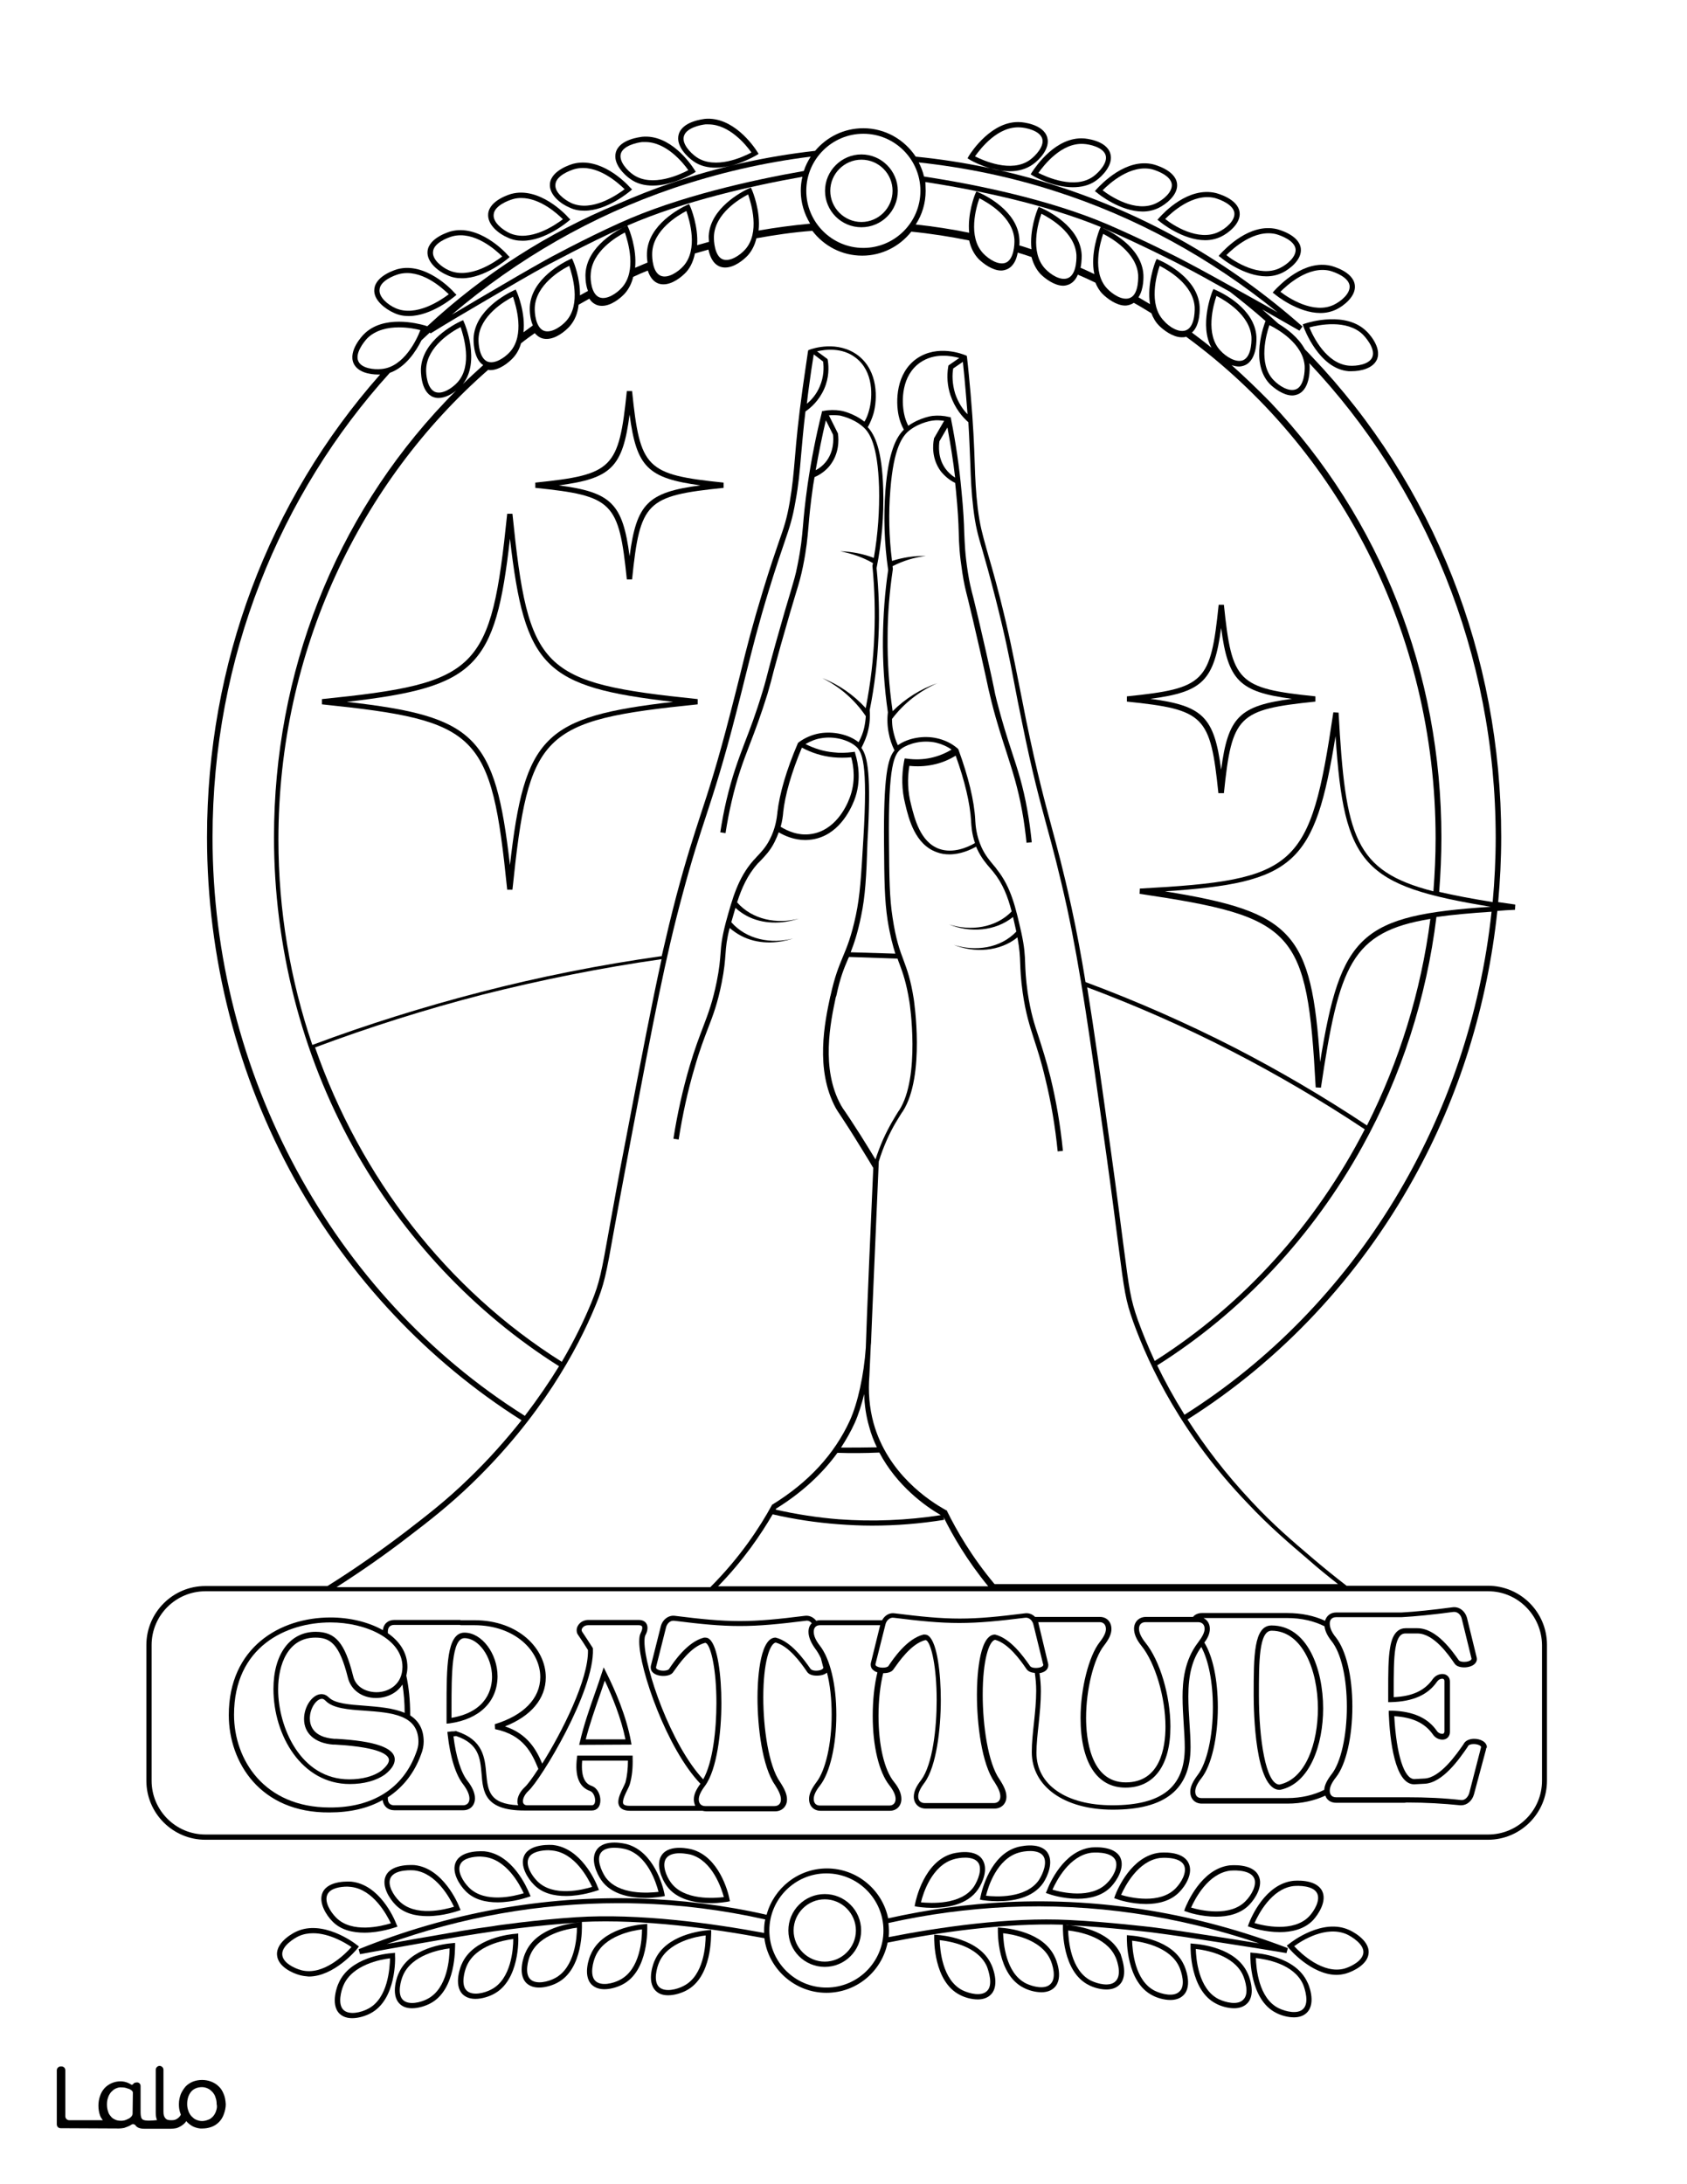 <?xml version="1.0" encoding="utf-8"?>
<!-- Generator: Adobe Illustrator 26.1.0, SVG Export Plug-In . SVG Version: 6.00 Build 0)  -->
<svg version="1.1" id="Layer_1" data-layer="Layer_1"
	 xmlns="http://www.w3.org/2000/svg" xmlns:xlink="http://www.w3.org/1999/xlink" x="0px" y="0px" viewBox="0 0 612 792"
	 style="enable-background:new 0 0 612 792;" xml:space="preserve">
<rect x="0" y="0" width="612" height="792" fill="#808080" stroke="none"/>
<style type="text/css">
	.st0{fill:#FFFFFF;}
	.st1{fill:#010101;}
</style>
<g id="Black">
	<rect x="13.8" y="13.7" width="580.4" height="755.4"/>
</g>
<g id="Color">
	<path class="st0" d="M358.5,575.2c-7.7-9.4-12.9-18.4-16.2-25.1l0.2,1c-8.7,1.4-17.4,2.1-26.2,2.1c-4.1,0-8.1-0.2-12.2-0.5
		c-8-0.6-16-1.8-23.8-3.6c-4.2,7.2-10.6,16.7-19.8,26.1H358.5z"/>
	<path class="st0" d="M281.6,547c-0.1,0.1-0.2,0.3-0.2,0.4c7.5,1.7,15.3,2.9,22.9,3.5c12.3,0.9,24.7,0.4,37-1.5
		c-5.7-3.3-15.9-10.6-22.3-22.7c-2.6,0.1-5.2,0.2-7.8,0.2c-2.5,0-5,0-7.4-0.1C298.2,534.5,290.8,541.3,281.6,547z"/>
	<path class="st0" d="M0,0v792h612V0H0z M499.5,130.4c-1.5,3.3-6.1,4.2-9.1,4.2c-0.4,0-0.8,0-1.2,0c-10.7-0.9-16.1-15.5-16.3-16.1
		l-0.3-0.9l0.9-0.3c1.5-0.5,14.8-4.5,22.2,2.8C496,120.3,501.5,125.8,499.5,130.4z M482.9,96.4c0.3,0.1,8,2,8.6,7
		c0.5,4.1-4.2,7.6-6.7,8.8c-1.9,0.9-3.8,1.3-5.8,1.3c-8.1,0-16.1-6.4-16.5-6.8l-0.8-0.6l0.6-0.7C464.1,103.5,473,94,482.9,96.4z
		 M463.3,83.1c0.3,0.1,8,2,8.6,7c0.5,4.1-4.2,7.6-6.7,8.8c-1.9,0.9-3.8,1.3-5.8,1.3c-8.1,0-16.1-6.4-16.5-6.8l-0.8-0.6l0.6-0.7
		C444.5,90.2,453.4,80.7,463.3,83.1z M441.1,70c0.3,0.1,8,2,8.6,7c0.5,4.1-4.2,7.6-6.7,8.8c-1.9,0.9-3.8,1.3-5.8,1.3
		c-8.1,0-16.1-6.4-16.5-6.8l-0.8-0.6l0.6-0.7C422.2,77.1,431.1,67.6,441.1,70z M418.4,59.6c0.3,0.1,8,2,8.6,7
		c0.5,4.1-4.2,7.6-6.7,8.8c-1.9,0.9-3.8,1.3-5.8,1.3c-8.1,0-16.1-6.4-16.5-6.8l-0.8-0.6l0.6-0.7C399.6,66.7,408.5,57.2,418.4,59.6z
		 M393.2,50.2c0.3,0,8.2,0.6,9.6,5.5c1.2,4-2.9,8.2-5.2,9.8l0,0c-2.5,1.8-5.5,2.4-8.4,2.4c-7.1,0-14.1-3.9-14.5-4.2l-0.8-0.5
		l0.5-0.8C375.8,60.3,383.1,49.5,393.2,50.2z M351.5,56.5c0.8-1.3,8.4-13,18.8-12.2c0.3,0,8.2,0.6,9.6,5.5c1.2,4-2.9,8.2-5.2,9.8
		c-2.5,1.8-5.5,2.5-8.4,2.5c-7.1,0-14.1-3.9-14.5-4.2l-0.8-0.5L351.5,56.5z M246.2,48.8c1.3-4.9,9.1-5.6,9.5-5.7
		c10.2-0.9,17.6,9.7,19,11.9l0.5,0.8l-0.8,0.5c-0.4,0.2-7.5,4.5-14.8,4.5c-2.8,0-5.6-0.6-8-2.3C249.3,56.9,245.1,52.9,246.2,48.8z
		 M223.4,55.3c1.3-4.9,9.1-5.6,9.5-5.7c10.2-1,17.6,9.7,19,11.9l0.5,0.8l-0.8,0.5c-0.4,0.2-7.5,4.5-14.8,4.5c-2.8,0-5.6-0.6-8-2.3
		C226.4,63.4,222.3,59.3,223.4,55.3z M199.5,66.6c0.5-5,8.1-7.1,8.4-7.2c9.9-2.6,19,6.7,20.7,8.6l0.7,0.7l-0.7,0.6
		c-0.4,0.3-8.4,7.1-16.6,7.1c-1.9,0-3.7-0.3-5.5-1.2C203.8,74.1,199.1,70.8,199.5,66.6z M177.1,77.5c0.5-5,8.1-7.1,8.4-7.2
		c10.1-2.7,19.7,7.4,20.7,8.6l0.7,0.7l-0.7,0.6c-0.4,0.3-8.4,7.1-16.6,7.1c-1.9,0-3.7-0.3-5.5-1.2C181.4,85,176.7,81.7,177.1,77.5z
		 M155.1,91.1c0.5-5,8.1-7.1,8.4-7.2c10.1-2.7,19.7,7.4,20.7,8.6l0.7,0.7l-0.7,0.6c-0.4,0.3-8.4,7.1-16.6,7.1
		c-1.9,0-3.7-0.3-5.5-1.2C159.4,98.6,154.7,95.2,155.1,91.1z M135.8,104.8c0.5-5,8.1-7.1,8.4-7.2c10.1-2.7,19.7,7.4,20.7,8.6
		l0.7,0.7l-0.7,0.6c-0.4,0.3-8.4,7.1-16.6,7.1c-1.8,0-3.7-0.3-5.5-1.2C140.1,112.2,135.3,108.9,135.8,104.8z M108.8,716.2
		c-2.7-0.7-8-3.1-8.3-7.3c-0.4-5,6.7-8.4,7-8.5c9.4-4.4,20.7,3.8,21.9,4.8l0.8,0.6l-0.6,0.8c-0.4,0.5-8.4,10.1-17.6,10.1
		C110.9,716.6,109.9,716.5,108.8,716.2z M241,686.5l0.2,1l-1,0.2c-0.3,0-2.7,0.5-6,0.5c-5.2,0-12.4-1.1-16.1-6.5
		c-1.6-2.3-4.1-7.6-1.6-11c2.9-4.1,10.5-2.1,10.9-2C237.2,671.4,240.5,684,241,686.5z M240.1,672.6c2.9-4.1,10.5-2.1,10.9-2
		c9.8,2.7,13.1,15.3,13.6,17.8l0.2,1l-1,0.2c-0.3,0-2.7,0.5-6,0.5c-5.2,0-12.4-1.1-16.1-6.5C240.1,681.3,237.7,676,240.1,672.6z
		 M216.9,684.4l0.4,0.9l-0.9,0.3c-0.4,0.1-5.4,1.9-11.1,1.9c-4.1,0-8.6-0.9-11.7-4.2c-2-2-5.2-6.8-3.4-10.5
		c2.2-4.5,10.1-3.8,10.4-3.8C210.7,670.1,216,682,216.9,684.4z M192.1,686.7l0.4,0.9l-0.9,0.3c-0.4,0.1-5.4,1.9-11.1,1.9
		c-4.1,0-8.6-0.9-11.7-4.2c-2-2-5.2-6.8-3.4-10.5c2.2-4.5,10.1-3.8,10.4-3.8C185.9,672.4,191.1,684.3,192.1,686.7z M166.7,691.7
		l0.4,0.9l-0.9,0.3c-0.4,0.1-5.4,1.9-11.1,1.9c-4.1,0-8.6-0.9-11.7-4.2c-2-2-5.2-6.8-3.4-10.5c2.2-4.5,10.1-3.8,10.4-3.8
		C160.7,677.4,166.2,690.2,166.7,691.7z M143.8,697.7l0.4,0.9l-0.9,0.3c-0.4,0.1-5.4,1.9-11.1,1.9c-4.1,0-8.6-0.9-11.7-4.2
		c-2-2-5.2-6.8-3.4-10.5c2.2-4.5,10.1-3.8,10.4-3.8C137.6,683.4,142.9,695.3,143.8,697.7z M134.3,730.1c-1.5,0.8-4.1,1.7-6.5,1.7
		c-1.7,0-3.3-0.4-4.6-1.6c-3.6-3.5-0.6-10.7-0.4-11c4-9.4,17-10.8,19.5-11l1-0.1v1C143.4,709.7,143.9,725.2,134.3,730.1z M156,726.5
		c-1.5,0.8-4.1,1.7-6.5,1.7c-1.7,0-3.3-0.4-4.5-1.6c-3.6-3.5-0.6-10.7-0.4-11c4-9.4,17-10.8,19.5-11l1-0.1v1
		C165,706.1,165.6,721.6,156,726.5z M179,723.1c-1.5,0.8-4.1,1.7-6.5,1.7c-1.7,0-3.3-0.4-4.6-1.6c-3.6-3.5-0.6-10.7-0.4-11
		c4.1-9.6,18-10.9,19.5-11l1-0.1v1C188.1,702.7,188.6,718.2,179,723.1z M225.8,719.6c-1.5,0.8-4.1,1.7-6.5,1.7
		c-1.7,0-3.3-0.4-4.6-1.6c-3.6-3.5-0.6-10.7-0.4-11c4-9.4,17-10.8,19.5-11l1-0.1v1C234.8,699.2,235.4,714.7,225.8,719.6z
		 M248.9,721.8c-1.5,0.8-4.1,1.7-6.5,1.7c-1.7,0-3.3-0.4-4.5-1.6c-3.6-3.5-0.6-10.7-0.4-11c4-9.4,17-10.8,19.5-11l1-0.1v1
		C257.9,701.4,258.5,716.9,248.9,721.8z M359.4,723.3c-1.2,1.2-2.9,1.7-4.7,1.7c-2.4,0-4.9-0.8-6.4-1.6c-9.7-4.8-9.4-20.3-9.4-20.9
		v-1l1,0.1c1.6,0.1,15.4,1.2,19.7,10.7C359.8,712.6,363,719.8,359.4,723.3z M382.5,720.7c-1.2,1.2-2.9,1.7-4.7,1.7
		c-2.4,0-4.9-0.8-6.4-1.6c-9.7-4.8-9.4-20.3-9.4-20.9v-1l1,0.1c2.6,0.2,15.5,1.4,19.7,10.7C382.9,710,386.1,717.2,382.5,720.7z
		 M406.1,719.7c-1.2,1.2-2.9,1.7-4.7,1.7c-2.4,0-4.9-0.8-6.4-1.6l0,0c-9.7-4.8-9.4-20.3-9.4-20.9v-1c-21.5-0.7-45.8,2.9-63.6,6.5
		c-2.1,10.4-11.2,18.2-22.2,18.2c-11.5,0-21.1-8.7-22.5-19.8c-18.1-3.4-43.8-7-66.2-5.9v1c0,0.7,0.6,16.2-9,21.1
		c-1.5,0.8-4.1,1.7-6.5,1.7c-1.7,0-3.3-0.4-4.6-1.6c-3.6-3.5-0.6-10.7-0.4-11c4-9.4,17-10.8,19.5-11h0.3c-0.5,0-0.9,0-1.4,0.1
		c-14.1,0.9-29.7,3.1-29.8,3.1c-7.7,1.1-14.3,2.2-27.5,4.5c-7,1.2-14,2.5-21.1,3.8l-0.5-1.8c32.7-13.2,66.8-19.4,101.4-18.4
		c15.6,0.5,31.2,2.4,46.6,5.9c2.6-9.6,11.4-16.8,21.9-16.8c10.9,0,20.1,7.8,22.2,18.1c14.3-3.2,28.8-5.2,43.3-5.9
		c34.5-1.6,68.7,4.1,101.7,16.7l-0.5,1.8c-7-1.2-14.1-2.3-21.2-3.4c-13.3-2.1-19.9-3.1-27.6-4.1c-0.2,0-15.8-1.9-29.9-2.6
		c-0.5,0-1,0-1.4-0.1h0.3c2.6,0.2,15.5,1.4,19.7,10.7C406.5,709,409.7,716.2,406.1,719.7z M453.3,690.6c-3.2,3.4-7.9,4.4-12.1,4.4
		c-5.5,0-10.3-1.6-10.7-1.8l-0.9-0.3l0.3-0.9c0.6-1.5,5.8-14.3,16.1-15.6c0.3,0,8.2-0.9,10.5,3.6
		C458.5,683.7,455.3,688.5,453.3,690.6z M469.1,682c0.3,0,8.1-0.9,10.5,3.6c1.9,3.7-1.3,8.5-3.2,10.6c-3.2,3.4-7.9,4.4-12.1,4.4
		c-5.5,0-10.3-1.6-10.7-1.8l-0.9-0.3l0.3-0.9C453.9,695.2,459,683.2,469.1,682z M427.9,686c-3.2,3.4-7.9,4.4-12.1,4.4
		c-5.5,0-10.3-1.6-10.7-1.8l-0.9-0.3l0.3-0.9c0.9-2.4,6-14.4,16.1-15.6c0.3,0,8.2-0.9,10.5,3.6C433.1,679.2,429.9,684,427.9,686z
		 M403.1,684.1c-3.2,3.4-7.9,4.4-12.1,4.4c-5.5,0-10.3-1.6-10.7-1.8l-0.9-0.3l0.4-0.9c0.9-2.4,6-14.4,16.1-15.6
		c0.3,0,8.2-0.9,10.5,3.6C408.2,677.3,405,682.1,403.1,684.1z M378.5,682.7c-3.9,5.7-11.4,6.7-16.6,6.7c-3,0-5.2-0.4-5.4-0.4l-1-0.2
		l0.2-1c0.5-2.5,3.6-15.2,13.3-18c0.3-0.1,7.9-2.2,10.9,1.8C382.4,675.1,380,680.4,378.5,682.7z M354.8,685.1
		c-3.9,5.7-11.4,6.7-16.6,6.7c-3,0-5.2-0.4-5.4-0.4l-1-0.2l0.2-1c0.3-1.5,3.3-15.1,13.3-18c0.3-0.1,7.9-2.2,10.9,1.8
		C358.8,677.5,356.4,682.8,354.8,685.1z M429.3,723.5c-1.2,1.2-2.9,1.7-4.7,1.7c-2.4,0-4.9-0.8-6.4-1.6c-9.7-4.8-9.4-20.3-9.4-20.9
		v-1l1,0.1c2.6,0.2,15.5,1.4,19.7,10.7C429.7,712.8,432.9,720,429.3,723.5z M452.4,726.5c-1.2,1.2-2.9,1.7-4.7,1.7
		c-2.4,0-4.9-0.8-6.4-1.6l0,0c-9.7-4.8-9.4-20.3-9.4-20.9v-1l1,0.1c2.6,0.2,15.5,1.4,19.7,10.7C452.8,715.8,456,723,452.4,726.5z
		 M474.1,729.8c-1.2,1.2-2.9,1.7-4.7,1.7c-2.4,0-4.9-0.8-6.4-1.6c-9.7-4.8-9.4-20.3-9.4-20.9v-1l1,0.1c1.6,0.1,15.4,1.2,19.7,10.7
		C474.5,719,477.7,726.2,474.1,729.8z M488.3,715.6c-1.1,0.3-2.3,0.5-3.4,0.5c-9.1,0-17.2-9.4-17.5-9.9l-0.6-0.7l0.8-0.6
		c1.2-1,12.3-9.4,21.8-5.1c0.3,0.1,7.5,3.4,7.1,8.4C496.2,712.3,491,714.8,488.3,715.6z M561.2,645.7c0,11.8-9.6,21.4-21.4,21.4
		H74.5c-11.8,0-21.4-9.6-21.4-21.4v-49.2c0-11.8,9.6-21.4,21.4-21.4h44.3c9.8-6.1,19.3-12.8,28.5-19.8c7.1-5.5,14.5-11.1,22.7-19.1
		c7.4-7.1,13.7-14.3,19.2-21.2c-33.9-21.4-62.3-51.6-82.3-87.4c-20.8-37.5-31.8-80.3-31.8-124c0-62.8,22.3-122,62.8-167.8
		c-0.2,0-0.5,0-0.8,0c-3,0-7.3-0.8-8.8-4c-2.1-4.6,3.3-10.2,3.6-10.5c7.1-7.3,19.7-4,22.2-3.3l0.9,0.3c20.6-19.1,44-34,69-44.3
		c6.4-2.8,12.9-5.4,19.5-7.6c16.8-5.8,34.4-9.7,52.2-11.7c4.2-5,10.4-8.2,17.5-8.2c7.9,0,14.9,4.1,19,10.3
		c17.3,1.7,34.4,5.3,50.8,10.5c32.9,10.5,63,27.7,89.5,51.1l-1.1,1.5c-4.5-2.6-9-5.1-13.5-7.7c2,1.7,4,3.5,5.9,5.2
		c3,1.8,7.2,4.9,9.6,9.3c0.9,0.9,1.7,1.7,2.5,2.6c44.3,46.5,68.7,108.4,68.7,174.2c0,7.9-0.4,15.8-1.1,23.6c2,0.3,4.1,0.6,6.2,0.9
		l-0.1,1.9c-2.2,0.1-4.4,0.2-6.4,0.4c-3.6,34.1-13.8,67.2-30.3,96.9c-19.9,35.9-48.2,66.1-82.1,87.5c6.1,9.5,13.7,19.6,23.3,29.8
		c7.8,8.4,14.9,14.4,21.7,20.2c4.1,3.5,8.4,7,12.7,10.3h51.3c11.8,0,21.4,9.6,21.4,21.4L561.2,645.7L561.2,645.7z"/>
	<path class="st0" d="M318.1,524.8c-1.1-2.3-2.1-4.8-2.8-7.5c-1.1-3.8-1.7-7.8-1.8-11.8c-1,4-2.1,7.5-3.4,10.4c-1.4,3.1-3.1,6.1-5,9
		C309.3,524.9,313.7,524.9,318.1,524.8z"/>
	<path class="st0" d="M280,545.8l0.1-0.2l0.2-0.1c13-8,22.4-18.2,28-30.4c2.9-6.4,5.1-16.5,5.8-26.5c0-0.1,0-0.2,0-0.2l0.2-5.5
		l0.2-5.5l0,0c0,0,0-0.5,0.8-19.6l1.5-34.3c-2.1-3.6-4.4-7.2-6.6-10.8c-3.1-5-4.6-7.1-5.4-8.4c-0.7-1-1-1.5-1.6-2.5
		c-7.6-14-4-31.2-2-40.5l0.1-0.3c1.5-6.9,3-10.5,4.4-13.9c1.5-3.6,3.1-7.3,4.8-15.3c1.5-7.1,1.9-13.9,2.7-27.6
		c1.7-27.8-0.4-31.8-3-33.8c-2.5-2-7.4-3.6-12.4-2.7c-2,0.3-3.8,1.1-5.6,2.1c3.2,1.6,6.6,2.7,10.2,3c2.3,0.3,4.6,0.2,6.9-0.1
		l0.8-0.1l0.2,0.8c1,3.3,2.3,9.8-0.4,16.8c-1.5,3.8-5.9,12.8-15.3,14.2c-0.8,0.1-1.6,0.2-2.4,0.2c-4.1,0-7.5-1.5-9.7-2.8
		c-0.4,1.1-0.9,2.3-1.5,3.5c-1.6,3.2-3.5,5.1-5,6.7c-0.4,0.4-0.8,0.8-1.2,1.2c-3.6,4.1-5.7,8.7-7.4,14c5.5,6.3,14.5,8,22.4,5.9
		c-6,2-13.1,2.1-18.9-1c-1.5-0.8-2.9-1.8-4.1-2.9c-0.5,1.7-1,3.4-1.5,5.2c5.5,6.3,14.5,8,22.4,5.9c-6,2-13.1,2.1-18.9-1
		c-1.5-0.8-2.8-1.7-4.1-2.8c-1.1,4.3-1.3,6.6-1.5,9.4c-0.2,2.6-0.4,5.5-1.4,10.5c-1.5,7.5-3.1,11.7-5,16.6c-1.4,3.7-3,7.8-4.8,14.1
		c-2.5,8.4-4.4,17.2-5.8,26.1l-1.9-0.3c1.4-9,3.4-17.9,5.9-26.4c1.9-6.4,3.5-10.5,4.9-14.2c1.9-5,3.4-9,4.9-16.3
		c1-4.9,1.2-7.8,1.4-10.3c0.2-3.1,0.5-5.8,1.9-11.2c2.4-8.7,4.4-16.1,10-22.5c0.4-0.4,0.8-0.8,1.2-1.3c1.5-1.6,3.2-3.3,4.7-6.2
		c2.2-4.2,2.6-8,2.8-9.6v-0.2c0.8-7,3.3-15.5,7.4-25.1l0.1-0.2l0.2-0.2c2.3-1.7,4.9-2.8,7.7-3.3c4.9-0.8,10.4,0.4,13.9,3.1
		c0.1,0,0.1,0.1,0.2,0.1c0.9-1.7,1.6-3.4,2-5.2c0.3-1.4,0.5-2.8,0.6-4.2c-3.9-5.8-9.4-10.7-15.8-13.8c6,2.3,11.4,6.1,15.8,10.9l0,0
		v-0.1v-0.1c1.7-8.8,2.8-17.7,3.1-26.7c0.3-8.2,0.1-16.4-0.7-24.6v-0.1v-0.1c0.1-0.3,0.1-0.6,0.2-0.9c-3.6-2.1-7.7-3.5-11.9-4.3
		c4.1,0.1,8.3,0.9,12.2,2.4c1.5-8.6,2.1-17.2,1.9-25.7c-0.5-15.3-3.4-19.8-5.9-21.9c-3.7-3.2-8.1-3.9-8.2-4
		c-1.4-0.2-2.8-0.2-4.1-0.1l3.3,6.6v0.2c0.3,2,0.5,7.2-3.1,11.6c-1.4,1.7-3.3,3.1-5.4,4c-0.2,1-0.3,1.9-0.5,2.9
		c-1,7-1.4,11.2-1.7,15c-0.4,4.5-0.7,8-2,14.5c-0.8,3.8-1.3,5.6-2.6,9.8c-1.1,3.6-2.7,9-5.5,18.9c-2.3,8.3-3.1,11.3-3.5,13
		c-0.4,1.5-0.6,2.2-1.3,4.6c-2.4,7.7-4.5,13.3-6.4,18.2c-2.5,6.5-4.6,12.1-6.6,20.8c-0.9,3.8-1.6,7.6-2.2,11.4l-1.9-0.3
		c0.6-3.8,1.3-7.7,2.2-11.5c2.1-8.9,4.2-14.5,6.7-21.1c1.9-4.9,4-10.4,6.3-18c0.7-2.3,0.9-3,1.3-4.5c0.5-1.8,1.2-4.8,3.5-13.1
		c2.8-10,4.4-15.4,5.5-19c1.2-4.2,1.8-5.9,2.5-9.6c1.3-6.4,1.6-9.8,2-14.3c0.3-3.7,0.7-8,1.7-15.1c1.3-8.8,3-17.5,5.1-25.9l0.1-0.6
		l0.6-0.1c2-0.4,4.1-0.4,6.1-0.1c0.2,0,4.6,0.8,8.7,4c0.8-1.3,1.3-2.7,1.7-4.2c1.3-4.7,1.7-14-4.9-19c-4.9-3.8-11.1-3-14-2.3
		l3.8,2.8l0.1,0.4c0.4,2.5,0.5,6.3-1.3,10.4c-1.9,4.3-4.9,6.9-6.8,8.2c-0.8,6.6-1.2,11.7-1.6,16c-0.5,5.9-0.9,10.6-2,16.5
		c-1.1,6.4-2.1,9.3-4,14.9c-1.3,3.8-3.1,9-5.7,17.5c-3.9,12.8-5.8,20.5-8.3,30.4c-1,4.1-2.1,8.4-3.4,13.5c-4.9,19.1-8,28.5-11,37.7
		c-2.5,7.6-5.1,15.5-8.7,29c-6.1,22.5-10.3,44.5-18.6,88.3c-2.8,14.9-4.7,25.2-6.1,32.8c-3,16.9-3.6,19.9-6.8,27.7
		c-6.6,16-19.8,40.3-44.9,64.5c-8.3,8-15.7,13.7-22.9,19.2c-8.4,6.5-17.2,12.6-26.1,18.3h135.6C268.7,564.5,275.8,553.5,280,545.8z"
		/>
	<path class="st0" d="M230.4,97.1c1.5-0.6,3-1.3,4.5-1.9c-0.3-1.9-0.2-3.5-0.2-3.6c0.5-10.2,12.1-16.1,14.4-17.2L250,74l0.4,0.9
		c0.2,0.4,3,7.2,2.5,14c1.4-0.4,2.9-0.8,4.3-1.2c-0.1-1.2-0.1-2-0.1-2.1c0.5-10.2,12.1-16.1,14.4-17.2l0.9-0.4l0.4,0.9
		c0.2,0.4,3.2,7.7,2.4,14.7c6.2-1.1,12.4-1.9,18.7-2.5c-2.1-3.5-3.4-7.5-3.4-11.9c0-1.8,0.2-3.5,0.6-5.1
		c-18.1,3.2-43.1,8.8-63.5,17.7l0.4,0.9C228.2,83.1,231.1,90.1,230.4,97.1z"/>
	<path class="st0" d="M128.1,415.9c-18.8-33.9-28.7-72.8-28.7-112.3c0-59.6,22-115.7,62-157.8c1.3-1.4,2.7-2.8,4.1-4.2
		c-1.7,1.4-4.1,2.7-6.4,2.7c-0.7,0-1.4-0.1-2.1-0.4c-4.6-2-4.3-9.8-4.3-10.2c0.5-10.2,12.1-16.1,14.4-17.2l0.9-0.4l0.4,0.9
		c0.3,0.6,5.9,14.2-0.5,22.3c2.4-2.4,4.9-4.6,7.4-6.9c-3.8-2.5-3.5-9.5-3.5-9.8c0.5-10.2,12.1-16.1,14.4-17.2l0.9-0.4l0.4,0.9
		c0.2,0.4,3.2,7.6,2.4,14.6c1.1-0.8,2.3-1.7,3.4-2.5c-1.3-2.9-1.1-6.5-1.1-6.7c0.5-10.2,12.1-16.1,14.4-17.2l0.9-0.4l0.4,0.9
		c0.2,0.4,2.6,6.2,2.5,12.5c1-0.5,1.9-1.1,2.9-1.6c-1.1-2.8-0.9-6-0.9-6.2c0.5-10.2,12.1-16.1,14.4-17.2l0.3-0.1
		c-0.4,0.2-0.9,0.4-1.3,0.6c-13,5.8-26.8,13.4-27,13.4c-6.8,3.7-12.6,7.1-24.2,13.9c-6.2,3.6-12.4,7.3-18.4,11l-0.3-0.3
		c-1,0.9-2,1.9-3,2.8c-2,4-5.8,9.8-11.5,11.8c-39.8,43.9-64.3,103.2-64.3,168.5c0,85.5,43.4,165.8,113.3,209.7
		c4.8-6.3,8.9-12.3,12.4-18C172,476,146.2,448.5,128.1,415.9z"/>
	<path class="st0" d="M541.1,330.6c-7.7,0.5-14.3,1.1-20,1.9c-3.6,29.3-12.7,57.6-26.8,83.1c-18,32.6-43.7,60.1-74.5,79.5
		c2.7,5.6,6,11.6,9.9,17.9C492,473.7,533.1,405.6,541.1,330.6z"/>
	<path class="st0" d="M335.8,69.2c0,4.5-1.3,8.7-3.6,12.2c6.5,0.7,13,1.7,19.4,3c-0.7-6.8,2-13.7,2.2-14.1l0.4-0.9l0.9,0.4
		c2.3,1,14.1,6.7,14.7,16.9c0,0.1,0.1,1,0,2.3c1.5,0.4,2.9,0.9,4.4,1.4c-0.8-6.9,2-14,2.2-14.5l0.4-0.9l0.9,0.4
		c2.3,1,14.1,6.7,14.7,16.9c0,0.2,0.1,2.4-0.4,4.8c1.7,0.7,3.3,1.5,5,2.3c-1.6-7.4,1.7-15.7,1.9-16.2l0.4-0.9
		c-20.5-8.4-45.5-13.5-63.6-16.3C335.7,67,335.8,68.1,335.8,69.2z"/>
	<path class="st0" d="M475,131.7c0,0.3,0.1,0.6,0.1,0.9c0,0.3,0.5,8.2-4.1,10.3c-0.7,0.3-1.5,0.5-2.2,0.5c-3.2,0-6.6-2.6-8.2-4.2
		c-7.3-7.7-1.9-21.8-1.5-22.8c-4.2-3.7-8.5-7.2-12.9-10.6c-7.7-4.3-12.5-7-18-9.8c-0.1-0.1-14.2-7.3-27.1-12.9
		c-0.4-0.2-0.9-0.4-1.3-0.5l0.3,0.1c2.3,1,14.1,6.7,14.7,16.9c0,0.3,0.3,5.1-1.8,8.2c1.4,0.8,2.8,1.7,4.2,2.5
		c-1.2-7.2,1.8-15.1,2-15.5l0.4-0.9l0.9,0.4c2.3,1,14.1,6.7,14.7,16.9c0,0.3,0.4,6.6-2.8,9.4c2.4,1.8,4.8,3.6,7.1,5.5
		c-4.5-8.1,0.1-19.9,0.3-20.4l0.4-0.9l0.9,0.4c2.3,1,14.1,6.7,14.7,16.9c0,0.3,0.5,8.2-4.1,10.3c-0.7,0.3-1.5,0.5-2.2,0.5
		c-0.9,0-1.8-0.2-2.7-0.5c4.8,4.3,9.5,8.8,14.1,13.5c40,42.2,62,98.2,62,157.8c0,6.6-0.3,13.2-0.8,19.7c5.5,1.3,12,2.5,19.4,3.7
		c0.7-7.7,1.1-15.5,1.1-23.3C542.6,236.7,516.7,175.9,475,131.7z"/>
	<path class="st0" d="M411.1,479.3c-2.8-7.9-3.2-10.9-5.4-27.9c-1-7.6-2.3-18.1-4.4-33.1c-6.2-44.2-9.3-66.3-14.2-89.1
		c-3-13.6-5.2-21.7-7.3-29.4c-2.5-9.3-5.2-18.9-9.1-38.2c-1.1-5.2-1.9-9.4-2.7-13.6c-1.9-10-3.5-17.8-6.8-30.8
		c-2.2-8.6-3.7-13.9-4.8-17.7c-1.7-5.7-2.5-8.6-3.3-15.1c-0.7-5.9-0.9-10.6-1.1-16.5c-0.2-4-0.3-8.7-0.7-14.8
		c-2.2-1.9-4.9-5.1-6.5-9.8c-1.1-3.3-1.4-6.9-0.8-10.4l0.1-0.4l3.9-2.7c-2.9-0.8-9-1.9-14.1,1.6c-6.9,4.7-6.9,14-5.9,18.7
		c0.3,1.5,0.8,2.9,1.5,4.3c4.2-3,8.7-3.6,8.8-3.6c2-0.2,4-0.1,6,0.4l0.6,0.1l0.1,0.6c1.7,8.5,3,17.3,3.8,26.1
		c0.7,7.1,0.9,11.4,1,15.1c0.2,4.4,0.3,7.9,1.3,14.3c0.6,3.8,1,5.5,2.1,9.7c0.9,3.6,2.2,9.1,4.5,19.2c1.9,8.4,2.5,11.4,2.9,13.3
		c0.3,1.5,0.4,2.2,1,4.5c2,7.8,3.8,13.4,5.4,18.3c2.2,6.7,4.1,12.4,5.7,21.4c0.7,3.9,1.2,7.8,1.6,11.6l-1.9,0.2
		c-0.4-3.8-0.9-7.7-1.6-11.5c-1.6-8.8-3.5-14.5-5.6-21.1c-1.6-5-3.5-10.6-5.5-18.5c-0.6-2.4-0.7-3.1-1.1-4.6
		c-0.4-1.8-1-4.8-2.9-13.2c-2.3-10.1-3.6-15.6-4.5-19.2c-1.1-4.3-1.5-6-2.1-9.9c-1-6.5-1.2-10.1-1.3-14.6c-0.1-3.7-0.3-7.9-1-15
		c-0.1-1-0.2-2-0.3-2.9c-2.1-1-3.8-2.5-5.2-4.2c-3.4-4.6-2.9-9.7-2.5-11.7V159l3.7-6.4c-1.4-0.2-2.8-0.3-4.1-0.1
		c0,0-4.5,0.5-8.4,3.5c-2.6,2-5.8,6.3-7,21.6c-0.7,8.5-0.5,17.1,0.6,25.8c4-1.3,8.2-1.9,12.3-1.8c-4.3,0.5-8.4,1.8-12.1,3.7
		c0,0.3,0.1,0.6,0.1,0.9v0.1v0.1c-1.2,8.1-1.9,16.3-1.9,24.5c-0.1,8.9,0.5,17.9,1.8,26.8v0.1v0.1l0,0c4.6-4.6,10.2-8.1,16.3-10.2
		c-6.6,2.9-12.3,7.4-16.5,13c0,1.4,0.1,2.8,0.4,4.2c0.4,1.8,0.9,3.6,1.7,5.3c0.1,0,0.1-0.1,0.2-0.1c3.6-2.5,9.2-3.5,14-2.4
		c2.7,0.6,5.3,1.8,7.5,3.7l0.2,0.2l0.1,0.2c3.6,9.9,5.7,18.4,6.1,25.5v0.2c0.1,1.6,0.3,5.4,2.3,9.8c1.4,3,3,4.8,4.4,6.5
		c0.4,0.5,0.8,0.9,1.1,1.4c5.3,6.6,6.9,14.2,8.9,22.9c1.2,5.5,1.3,8.2,1.4,11.3c0.1,2.5,0.2,5.4,0.9,10.4c1.1,7.4,2.4,11.4,4.1,16.5
		c1.2,3.8,2.6,8,4.2,14.4c2.1,8.6,3.6,17.5,4.5,26.6l-1.9,0.2c-0.9-9-2.4-17.9-4.5-26.4c-1.5-6.4-2.9-10.6-4.1-14.3
		c-1.6-5-3-9.3-4.1-16.9c-0.7-5.1-0.8-8-0.9-10.6c-0.1-2.7-0.2-5.1-1-9.4c-6.4,5.2-15.7,5.7-23.1,2.7c7.8,2.5,16.9,1.3,22.7-4.8
		c-0.4-1.8-0.8-3.6-1.2-5.3c-6.4,5.2-15.7,5.8-23.2,2.7c7.8,2.5,16.9,1.3,22.7-4.7c-1.4-5.4-3.2-10.1-6.7-14.4
		c-0.3-0.4-0.7-0.8-1.1-1.3c-1.4-1.6-3.2-3.7-4.7-6.9c-0.1-0.3-0.3-0.6-0.4-0.9c-2.1,1.2-5.7,2.8-9.7,2.8c-1.5,0-3-0.2-4.6-0.8
		c-7.8-2.8-10.1-11.9-11.4-17.4c-1.3-5.1-1.4-10.4-0.4-15.7l0.2-0.9l0.9,0.1c2.9,0.4,5.8,0.3,8.6-0.3c2.7-0.6,5.2-1.6,7.5-3
		c-1.7-1.2-3.6-2-5.6-2.5c-5-1.1-9.9,0.3-12.5,2.1c-2.7,1.9-4.9,5.8-4.6,33.6c0.1,13.7,0.2,20.6,1.3,27.7c1.2,8,2.6,11.8,4,15.5
		c1.3,3.5,2.6,7.1,3.7,14.1c0,0.3,4.3,27.8-4,40.7l-0.3,0.4c-1.1,1.8-3.3,5-5.5,10c-1.1,2.5-2.1,5.1-2.9,7.8l-2.4,55.7l-0.3,7.3
		c-0.1,2.8-0.1,3.1-0.2,3.7l-0.5,10.8c-0.5,6,0,11.8,1.5,17.3c5.1,18.3,20.1,28.2,26.3,31.6l0.3,0.1l0.1,0.3
		c3.4,6.9,8.9,16.5,17.2,26.4h124.6c-3.7-2.9-7.3-5.8-10.8-8.9c-6.9-5.9-14-11.9-21.9-20.3C428.9,520.5,417,495.6,411.1,479.3z"/>
	<path class="st0" d="M299.5,167.6c3.1-3.8,2.9-8.4,2.7-10l-2.6-5.2c-1.4,5.9-2.6,12-3.7,18.1C297.3,169.8,298.5,168.8,299.5,167.6z
		"/>
	<path class="st0" d="M292.7,146.4c1.6-1.3,3.5-3.4,4.7-6.3c1.5-3.5,1.5-6.8,1.2-9l-3.4-2.6c-0.6,3.8-1.2,7.7-1.7,11.5
		C293.2,142.3,292.9,144.4,292.7,146.4z"/>
	<path class="st0" d="M284.1,294.9c-0.1,1-0.3,2.8-0.9,4.9c2.3,1.4,6.4,3.4,11.2,2.6c8.4-1.3,12.5-9.5,13.8-13
		c2.3-5.9,1.5-11.6,0.6-14.8c-2.2,0.2-4.4,0.2-6.5,0c-4-0.4-7.8-1.6-11.4-3.5c-3.8,9.1-6.1,17.1-6.8,23.6L284.1,294.9z"/>
	<path class="st0" d="M346.5,142.7c1.1,3.3,2.8,5.8,4.5,7.5c-0.2-2.3-0.4-4.7-0.6-7.4c-0.3-3.9-0.7-7.7-1.1-11.6l-3.5,2.4
		C345.4,135.8,345.4,139.1,346.5,142.7z"/>
	<path class="st0" d="M394.4,358c2.5,15.4,5.1,33.9,8.7,60c2.1,15,3.4,25.5,4.4,33.1c2.2,16.8,2.6,19.9,5.3,27.6
		c1.6,4.4,3.6,9.4,6.1,14.8c32.5-20.6,58.6-49.8,76.2-84c-15.5-10.3-31.7-19.8-48.2-28.3C430,372.5,412.3,364.7,394.4,358z"/>
	<path class="st0" d="M221.1,445.1c1.4-7.6,3.2-18,6.1-32.8c5.5-28.8,9.2-48.2,12.8-64.5c-21.8,3.1-43.7,7.5-65.1,12.9
		c-20.5,5.3-40.8,11.7-60.6,19.1c16.4,47,47.7,87.7,89.5,114c4.7-8,8.2-15.3,10.7-21.4C217.6,464.8,218.1,461.8,221.1,445.1z"/>
	<path class="st0" d="M312.4,332.1c-1.3,6.4-2.6,10.1-3.8,13.2l16.2,0.5c-0.9-2.9-1.9-6.5-2.8-12.1c-1.1-7.3-1.2-14.2-1.3-27.9
		c-0.2-24,1.3-30.8,3.8-33.7c-1-2-1.7-4.1-2.1-6.3c-0.5-2.5-0.6-5-0.3-7.5c-1.3-8.9-1.9-18-1.8-27c0.1-8.2,0.7-16.5,1.9-24.6
		c-1.4-9.6-1.7-19.3-1-28.8c1.1-14.2,4-19.5,6.7-22.1c-0.9-1.6-1.5-3.3-1.9-5.1c-1.1-5.2-1-15.4,6.6-20.7c7.6-5.2,16.6-1.6,17.6-1.2
		l0.5,0.2l0.1,0.5c0.5,4.3,0.9,8.8,1.3,13.2c1,11.5,1.3,19.1,1.5,25.2c0.2,5.9,0.4,10.5,1.1,16.4c0.8,6.3,1.6,9,3.2,14.8
		c1.1,3.9,2.7,9.1,4.9,17.8c3.3,13,4.8,20.9,6.8,30.9c0.8,4.1,1.7,8.4,2.7,13.6c4,19.2,6.6,28.8,9.1,38.1c2.1,7.8,4.3,15.8,7.3,29.5
		c1.9,8.7,3.5,17.3,5.1,27.1c18.3,6.8,36.5,14.8,53.9,23.7c16.5,8.5,32.7,18,48.2,28.3c11.7-23.2,19.6-48.5,23-74.9
		c-28.8,4.7-33.1,17-39.7,61.2l-1.9-0.1c-3.1-57.2-7.3-61.8-63.9-70.2l0.1-1.9c57.2-3.1,61.8-7.3,70.2-63.9l1.9,0.1
		c2.5,45,5.6,57.4,34.4,64.8c0.5-6.4,0.8-12.8,0.8-19.2c0-75.3-35.8-141.9-90.5-181.9c-0.5,0.2-1.1,0.2-1.6,0.2
		c-3.2,0-6.6-2.6-8.2-4.2c-1.3-1.3-2.2-2.9-2.8-4.5c-2.1-1.3-4.2-2.6-6.4-3.8c-0.3,0.2-0.6,0.4-0.9,0.5c-0.7,0.3-1.5,0.5-2.2,0.5
		c-3.2,0-6.6-2.6-8.2-4.2c-1.2-1.2-2-2.6-2.6-4.1c-2.1-1-4.2-2-6.4-2.9c-0.6,1.5-1.6,2.8-3.1,3.5c-0.7,0.3-1.5,0.5-2.2,0.5
		c-3.2,0-6.6-2.6-8.2-4.2c-1.7-1.8-2.7-4-3.3-6.2c-1.7-0.6-3.3-1.1-5-1.6c-0.4,2.3-1.4,4.9-3.8,6c-0.7,0.3-1.5,0.5-2.2,0.5
		c-3.2,0-6.6-2.6-8.2-4.2c-1.8-1.9-2.9-4.3-3.4-6.7c-6.9-1.4-13.9-2.5-21-3.2c-4.2,5.3-10.6,8.7-17.8,8.7c-7.4,0-13.9-3.5-18.1-9
		c-6.9,0.5-13.6,1.5-20.3,2.7c-0.5,2.2-1.5,4.4-3.1,6.2c-1.6,1.7-4.9,4.4-8.2,4.4c-0.7,0-1.4-0.1-2.1-0.4c-2.5-1.1-3.5-3.8-4-6.1
		c-1.6,0.5-3.2,0.9-4.9,1.4c-0.5,2.4-1.4,4.8-3.2,6.8c-1.6,1.7-4.9,4.4-8.2,4.4c-0.7,0-1.4-0.1-2.1-0.4c-1.9-0.8-3-2.7-3.6-4.6
		c-1.8,0.7-3.6,1.5-5.3,2.3c-0.5,2.2-1.5,4.3-3.1,6.1c-1.6,1.7-4.9,4.4-8.2,4.4c-0.7,0-1.4-0.1-2.1-0.4c-1.1-0.5-1.9-1.2-2.5-2.2
		c-1.3,0.7-2.6,1.5-3.9,2.2c-0.3,2.9-1.3,5.7-3.4,8c-1.6,1.7-4.9,4.4-8.2,4.4c-0.7,0-1.4-0.1-2.1-0.4c-0.9-0.4-1.6-1-2.2-1.7
		c-1.7,1.2-3.4,2.4-5,3.7c-0.5,1.9-1.5,3.8-2.9,5.3c-1.6,1.7-4.9,4.4-8.2,4.4c-0.3,0-0.5,0-0.8-0.1C130.7,174.7,101,236,101,304.5
		c0,25.7,4.3,50.8,12.3,74.4c19.8-7.4,40.3-13.8,60.8-19.1c21.6-5.6,43.8-10,65.9-13.1v0.2c1.8-7.8,3.5-15,5.4-22.2
		c3.6-13.5,6.2-21.4,8.7-29.1c3-9.1,6.1-18.5,11-37.6c1.3-5.1,2.4-9.3,3.4-13.4c2.4-9.9,4.4-17.7,8.3-30.5
		c2.6-8.5,4.4-13.7,5.7-17.5c2-5.7,2.9-8.3,4-14.6c1-5.8,1.4-10.4,1.9-16.3c0.5-6.1,1.2-13.6,2.8-25.1c0.6-4.4,1.3-8.8,1.9-13.1
		l0.1-0.5l0.5-0.2c1-0.4,10.2-3.5,17.6,2.1c7.4,5.7,7,15.9,5.6,21c-0.5,1.7-1.2,3.4-2.1,5c2.5,2.7,5.2,8.1,5.6,22.4
		c0.3,9.5-0.5,19.2-2.4,28.7c0.8,8.2,1.1,16.5,0.7,24.7c-0.4,9-1.4,18-3.2,26.8c0.2,2.5,0,5.1-0.6,7.5c-0.5,2.2-1.4,4.2-2.4,6.2
		c2.3,3.1,3.6,9.9,2.2,33.9C314.3,318,313.9,324.9,312.4,332.1z M408.9,252.5c28.1-2.9,30.3-5,33.2-33.2h1.9
		c2.9,28.1,5,30.3,33.2,33.2v1.9c-28.1,2.9-30.3,5-33.2,33.2h-2c-2.9-28.1-5-30.3-33.2-33.2v-1.9H408.9z M253.1,255.4
		c-57,5.8-61.3,10.2-67.2,67.2H184c-5.8-57-10.2-61.3-67.2-67.2v-1.9c57-5.8,61.3-10.2,67.2-67.2h1.9c5.8,57,10.2,61.3,67.2,67.2
		V255.4z M262.5,176.9c-28.1,2.9-30.3,5-33.2,33.2h-1.9c-2.9-28.1-5-30.3-33.2-33.2V175c28.1-2.9,30.3-5,33.2-33.2h1.9
		c2.9,28.1,5,30.3,33.2,33.2V176.9z"/>
	<path class="st0" d="M303.2,361.6c-1.9,9-5.5,25.9,1.9,39.2c0.5,0.9,0.8,1.3,1.5,2.3c0.9,1.3,2.3,3.4,5.5,8.4
		c1.8,2.9,3.7,5.9,5.5,8.9c0.8-2.4,1.7-4.8,2.7-7.1c2.3-5.1,4.5-8.5,5.6-10.3l0.3-0.4c7.8-12.1,3.8-39.1,3.7-39.4
		c-1.1-6.8-2.3-10.2-3.6-13.7c-0.2-0.6-0.5-1.2-0.7-1.9L308,347c-0.1,0.2-0.2,0.4-0.3,0.6c-1.5,3.5-2.9,6.8-4.3,13.5L303.2,361.6z"
		/>
	<path class="st0" d="M343.1,170.1c0.9,1.2,2.1,2.3,3.4,3.1c-0.7-6.1-1.7-12.2-2.8-18.2l-2.9,5C340.6,161.5,340.1,166.1,343.1,170.1
		z"/>
	<path class="st0" d="M329.9,277.7c-0.8,4.7-0.6,9.4,0.6,14c1.3,5.1,3.3,13.6,10.2,16.1c5.1,1.8,10.4-0.6,13-2.1
		c-1.2-3.5-1.3-6.3-1.4-7.7v-0.2c-0.4-6.6-2.3-14.6-5.6-23.8c-2.6,1.6-5.3,2.7-8.3,3.3C335.5,277.9,332.7,278,329.9,277.7z"/>
	<path class="st0" d="M185,195.3c-5.3,46.8-12.3,53.8-59.2,59.2c46.8,5.3,53.8,12.3,59.2,59.2c5.3-46.8,12.3-53.8,59.2-59.2
		C197.4,249.1,190.4,242.1,185,195.3z"/>
	<path class="st0" d="M484.5,266.9c-7.5,46.5-14.8,53.2-61.9,56.3c46.5,7.5,53.2,14.9,56.3,61.9c7.5-46.5,14.8-53.2,61.9-56.3
		C494.3,321.2,487.6,313.9,484.5,266.9z"/>
	<path class="st0" d="M417.3,253.4c19.1,2.5,23.2,6.6,25.7,25.7c2.5-19.1,6.6-23.2,25.7-25.7c-19.1-2.5-23.2-6.6-25.7-25.7
		C440.4,246.8,436.4,250.9,417.3,253.4z"/>
	<path class="st0" d="M228.4,150.3c-2.5,19.1-6.6,23.2-25.7,25.7c19.1,2.5,23.2,6.6,25.7,25.7c2.5-19.1,6.6-23.2,25.7-25.7
		C235,173.4,230.9,169.4,228.4,150.3z"/>
	<path class="st0" d="M461.3,591.3c-4.6,0-4.6,11.4-4.6,23.4c0,16,2.5,32.2,7.4,32.4c9.7-2,14-15.3,14-27.6
		C478.1,605.5,472.4,591.3,461.3,591.3z"/>
	<path class="st0" d="M217.9,613.8c-2,5.7-4.1,11.7-5.4,16.9h14.4c-1.6-7.8-4.8-15.6-7.5-21.3C218.9,610.9,218.4,612.4,217.9,613.8z
		"/>
	<path class="st0" d="M539.9,577H74.5c-10.7,0-19.5,8.7-19.5,19.5v49.2c0,10.7,8.7,19.5,19.5,19.5h465.4c10.7,0,19.5-8.7,19.5-19.5
		v-49.2C559.3,585.8,550.6,577,539.9,577z M539.1,634.1v0.2l-4.4,16.4c-0.7,2.4-2.6,3.9-4.6,3.9c-0.1,0-0.3,0-0.4,0
		c-6-0.6-12.2-1-19.5-1c-0.4,0.1-0.7,0.1-1,0.1h-24.5c-1.9,0-3.4-1-3.9-2.6c-3.9,1.8-8.5,2.9-13.8,2.9h-31c-2.5,0-4.2-1.7-4.2-4.3
		c0-1.8,0.9-3.7,2.7-6.1c3.3-4.3,5.5-13.9,5.5-24.5c0-9.2-1.6-17.1-4.2-21.9c-3.3,4.5-4.7,10.1-4.7,17.9c0,3.1,0.2,6.4,0.4,9.5
		c0.2,3.1,0.4,6.1,0.4,8.9c0,15.3-9.2,22.7-28.2,22.7c-17.6,0-29.4-8.4-29.4-20.9c0-3.4,0.4-7,0.8-10.7c0.4-3.8,0.8-7.7,0.8-11.5
		c0-2.4-0.2-4.5-0.5-6.5c-1.5-0.1-2.5-0.6-3.1-1.5l-0.2-0.3c-2-2.9-6.3-8.9-11.1-10.2c-2.2,0.4-4.5,7.3-4.5,19.9
		c0,11,1.9,24.8,6.1,30.7c1.7,2.6,2.5,4.5,2.5,6.3c0,2.5-1.8,4.3-4.3,4.3h-25c-2.5,0-4.3-1.8-4.3-4.3c0-1.8,0.8-3.7,2.7-6.1
		c4.1-5.6,5.6-18.6,5.6-28.9c0-12-1.9-20.1-3.6-21.6c-0.3-0.2-0.4-0.2-0.5-0.2c-5.2,1.3-9.7,8-11.5,10.5c-0.6,1-1.9,1.5-3.7,1.5
		h-0.1c-1.1,4.4-1.7,9.8-1.7,15.5c0,10.6,2.1,19.6,5.6,23.9c1.8,2.2,2.7,4.3,2.7,6.2c0,2.5-1.7,4.3-4.2,4.3h-25.1
		c-2.5,0-4.2-1.7-4.2-4.3c0-1.8,0.9-3.7,2.7-6.1c3.3-4.3,5.5-13.9,5.5-24.5c0-5.7-0.6-11-1.7-15.2c-0.8,0.7-2.1,1.1-3.7,1.1
		c-1.7,0-3-0.5-3.6-1.5l-0.2-0.3c-2-2.9-6.3-8.9-11.1-10.2c-2.2,0.4-4.5,7.3-4.5,19.9c0,11,1.9,24.8,6.1,30.7
		c1.7,2.6,2.5,4.5,2.5,6.3c0,2.5-1.8,4.3-4.3,4.3h-25c-0.5,0-0.9-0.1-1.4-0.2h-26.2c-3.7,0-4.3-2-4.3-3.2c0-1.6,0.9-3.5,1.7-5.1
		c0.4-0.8,0.7-1.5,0.9-2c0.6-2.3,0.9-5,0.9-7.9h-16.6c-0.6,6.9,1.7,8.6,3.5,9.2c2.1,0.8,3.1,3.2,3.1,5.2c0,2.3-1.2,3.7-3.1,3.7
		h-13.3h-10.1h-1.1c-14.4,0-15-6.8-15.5-13.3c-0.5-5.6-0.9-10.9-9.2-13.7c-0.3,0-0.6,0.1-0.9,0.1h-0.1c0.9,7.3,2.7,13.2,5.2,16.3
		c1.7,2.2,2.6,4.3,2.6,6.2c0,2.5-1.7,4.3-4.2,4.3H143c-2.3,0-3.9-1.5-4.2-3.7c-5.3,3-11.8,4.5-19.3,4.5C94.4,657.4,83,639,83,621.9
		c0-24.5,18.5-35.4,36.9-35.4c6.8,0,13.7,1.6,19,4.6c0.2-2.2,1.8-3.7,4.2-3.7h23.4c0.3,0,0.5,0,0.7,0.1c0.1,0,0.2,0,0.3,0h4.6
		c16.2,0,25.9,10.5,25.9,20.7c0,7.8-5.4,14.1-14.8,17.8c8.2,2.7,11.4,8.5,13.5,13.5c7.1-11.3,16.9-30.6,16.6-41.2
		c-1.2-1.9-2.4-3.8-3.6-5.5c-0.4-0.5-0.5-1.1-0.5-1.7c0-1.8,1.7-3.7,4.3-3.7h18.2c2,0,3.2,1.1,3.2,2.9c0,1-0.4,2-0.8,2.7
		c-0.2,0.4-0.3,1.2-0.3,2.3c0,9.6,9.6,37.4,21.3,49.9c3.5-6.1,4.8-18.1,4.8-27.7c0-12-1.9-20.1-3.6-21.6c-0.3-0.2-0.4-0.2-0.5-0.2
		c-5.2,1.3-9.7,8-11.5,10.5c-0.6,1-1.9,1.5-3.7,1.5c-1.4,0-3.1-0.4-4-1.5c-0.5-0.6-0.6-1.4-0.5-2.1l3.6-14.3
		c0.6-2.5,2.8-4.2,5.1-3.9c9.6,1.2,16.5,1.9,23.6,1.9s14-0.7,23.6-1.9c1.6-0.2,3.1,0.5,4.1,1.8c0.4-0.1,0.9-0.2,1.4-0.2H320
		c1-1.8,2.7-2.8,4.6-2.5c9.6,1.2,16.5,1.9,23.6,1.9s14-0.7,23.6-1.9c1.4-0.2,2.7,0.3,3.7,1.3H399c2.5,0,4.2,1.8,4.2,4.4
		c0,1.8-0.9,3.7-2.7,6c-3.7,4.7-6.5,15.9-6.5,26.2c0,7,1.4,23.4,14.4,23.4c12.5,0,14.4-12.6,14.4-20.2c0-10.6-3.7-23.1-8.7-29.3
		c-1.8-2.2-2.7-4.3-2.7-6.2c0-2.5,1.8-4.3,4.3-4.3h17.1c0.7-0.9,1.9-1.4,3.2-1.4h31c5.2,0,9.8,1,13.7,2.8c0.5-1.8,2-3,4-3h23.7
		c5.3-0.3,11-0.9,18.6-1.9c2.3-0.3,4.5,1.3,5.2,3.9l3.5,14.3c0.2,0.8,0,1.5-0.5,2.1c-0.9,1.1-2.7,1.5-4,1.5c-1.7,0-3-0.5-3.6-1.5
		c-2-2.9-7.4-10.8-13.4-10.8h-4.3c-1.3,0-2.9,0.6-3.7,5.5c-0.6,3.8-0.6,9.3-0.6,15.5v2.1c6.8-0.3,11.3-2.4,14.2-6.6
		c0.9-1.2,2.2-1.8,3.5-1.8c1.5,0,2.7,1.1,2.7,2.7V628c0,1.6-1.1,2.8-2.7,2.8c-1.4,0-2.7-0.7-3.5-1.9c-2.9-4.1-7.3-6.2-14-6.6
		c0.8,14.1,3.6,22.8,7.3,22.8l3.7-0.2c5.7-0.3,11.6-8.8,14.1-12.4l0.3-0.5c0.8-1.1,2.3-1.5,3.6-1.5c2.2,0,4.6,1.1,4.6,3.1
		C539.2,633.8,539.2,634,539.1,634.1z"/>
	<path class="st0" d="M126.2,608.3c-3.1-12.3-6.4-14.5-11.8-14.5c-9.9,0-13.5,9.7-13.5,18.8c0,13.5,8,32.6,25.8,32.6
		c4.7,0,8.8-1.1,11.6-3.1c1.8-1.5,2.8-2.8,2.8-3.9c0-1.4-1.9-4.6-19.5-5.6h-0.7c-6.6-0.5-10.6-4-10.6-9.3c0-4.6,3.1-9,6.3-9
		c1,0,1.9,0.4,2.7,1.2c2.2,2.2,7.4,2.6,13,3c4.9,0.4,10.3,0.8,14.5,2.6c0-3.7-0.3-7.2-0.8-10.3c-2.1,3.3-5.9,4.9-9.6,4.9
		C131.3,615.7,127.3,612.8,126.2,608.3z"/>
	<path class="st0" d="M178.5,608c0-7.2-4.9-14-10-14c-4.7,0-4.7,13.4-4.7,25.3c0,0.8,0,1.5,0,2.3c0,0.4,0,0.9,0,1.3
		C177.1,620.6,178.5,611.8,178.5,608z"/>
	<path class="st0" d="M188,654.6c-0.2-0.4-0.3-0.9-0.3-1.4c0-1.7,1-3.6,2.6-5.1c1-0.9,2.8-3.3,5-6.7c-2.3-5.6-5.3-12.3-15.7-14.4
		l-0.1-1.8c10.5-3.2,16.5-9.4,16.5-17.1c0-9.3-9-18.8-24-18.8h-4.6c-0.2,0-0.4,0-0.6-0.1c-0.1,0-0.3,0-0.4,0H143
		c-1.5,0-2.3,0.9-2.3,2.4c0,0.2,0,0.4,0,0.6c4.3,3,7.1,7.1,7.1,12.3c0,1.1-0.2,2.2-0.4,3.1c0.9,4.1,1.4,8.9,1.4,14.1
		c0,0.1,0,0.2,0,0.3c2.9,1.9,4.9,4.8,4.9,9.5c0,1.5-0.3,3.1-1,4.8c-2.4,6.6-6.5,11.8-12,15.4c0,0.2,0,0.3,0,0.5
		c0,1.5,0.8,2.4,2.3,2.4h25c1.4,0,2.3-0.9,2.3-2.4s-0.8-3.2-2.2-5.1c-2.8-3.5-4.8-10-5.7-18.2l-0.1-0.9l0.9-0.1
		c0.4-0.1,0.7-0.1,1.1-0.1c0.3,0,0.7,0,1-0.1h0.2l0.2,0.1c9.6,3.1,10.2,9.6,10.7,15.4C177,649.2,177.4,654.1,188,654.6z
		 M163.1,624.9L162,625v-1.1c0-0.8,0-1.5,0-2.3s0-1.6,0-2.4c0-14.6,0-27.2,6.5-27.2c6.3,0,12,7.6,12,15.9
		C180.4,617.1,173.9,623.4,163.1,624.9z"/>
	<path class="st0" d="M251.7,652.5c0-1.7,0.7-3.4,2.4-5.7c-12.2-12.7-22.2-41.6-22.2-51.5c0-1.4,0.1-2.3,0.5-3.1s0.6-1.4,0.6-1.9
		c0-0.4,0-1-1.4-1h-18.2c-1.6,0-2.4,1.1-2.4,1.8c0,0.2,0.1,0.4,0.2,0.6c1.3,1.9,2.5,3.8,3.8,5.8l0.1,0.2v0.2
		c0.6,15.4-18.9,47.4-23.4,51.5c-1.2,1.1-2,2.6-2,3.7c0,1,0.6,1.5,1.6,1.5h10.1h13.3c1.1,0,1.2-1.3,1.2-1.8c0-1.3-0.7-3-1.9-3.4
		c-3.9-1.4-5.5-5.3-4.7-12l0.1-0.8h20.1v0.9c0.1,3.5-0.2,6.6-1,9.4c-0.2,0.7-0.6,1.5-1,2.3c-0.7,1.4-1.5,3.1-1.5,4.3
		c0,0.4,0,1.3,2.4,1.3h23.8C251.9,654,251.7,653.3,251.7,652.5z M210.1,632.7l0.3-1.2c1.3-5.7,3.5-12.1,5.7-18.3
		c0.8-2.2,1.5-4.4,2.2-6.5l0.7-2.1l1,2c3.1,6.2,7.2,15.5,8.9,24.9l0.2,1.1L210.1,632.7L210.1,632.7z"/>
	<path class="st0" d="M293.3,591.7c0-1.3,0.4-2.4,1.2-3.1c-0.5-0.6-1.3-1.1-2.2-0.9c-9.7,1.2-16.7,1.9-23.9,1.9s-14.2-0.7-23.8-1.9
		c-1.5-0.2-2.7,1.1-3,2.5l-3.6,14.3c0,0.2,0,0.4,0.1,0.5c0.4,0.5,1.4,0.8,2.5,0.8c1,0,1.8-0.2,2.1-0.6c1.8-2.7,6.7-9.9,12.7-11.4
		c0.1,0,0.3,0,0.4,0c0.5,0,1.1,0.1,1.6,0.6c3,2.5,4.3,13.4,4.3,23.1c0,10.6-1.6,24.1-5.9,30c-1.6,2.1-2.3,3.7-2.3,5
		c0,1.5,0.9,2.4,2.4,2.4h25c1.5,0,2.4-0.9,2.4-2.4c0-1.4-0.7-3-2.1-5.2c-4.7-6.6-6.4-21.2-6.4-31.7c0-5,0.5-21.3,6.3-21.8h0.2h0.1
		c5.6,1.4,10.2,7.9,12.4,11l0.2,0.3c0.3,0.4,1,0.7,2,0.7c1.3,0,2.7-0.4,2.7-1.2l-0.1-0.2l-0.8-3.1c-0.6-1.3-1.3-2.5-2-3.4
		C294.2,595.7,293.3,593.6,293.3,591.7z"/>
	<path class="st0" d="M488.6,618.9c0-10.6-2.1-19.6-5.6-23.9c-1.5-1.9-2.3-3.6-2.5-5.3c-3.8-1.9-8.3-3-13.6-3h-30.3
		c1.4,0.7,2.3,2.1,2.3,3.9c0,1.5-0.6,3.2-2,5c3.1,5,4.9,13.6,4.9,23.5c0,11-2.3,21-5.9,25.6c-1.6,2-2.3,3.6-2.3,4.9
		c0,1.5,0.8,2.4,2.3,2.4h31c5.2,0,9.7-1.1,13.5-3c0.1-1.7,1-3.5,2.7-5.7C486.4,639.1,488.6,629.5,488.6,618.9z M464.4,649L464.4,649
		h-0.2c-8.9,0-9.4-28.5-9.4-34.3c0-14.2,0-25.3,6.5-25.3c12.9,0,18.7,15.6,18.7,30.1C480,632.6,475.2,646.8,464.4,649z"/>
	<path class="st0" d="M537.2,633.9c0-0.2,0.1-0.3,0.1-0.4c0-0.5-1.2-1.1-2.7-1.1c-1,0-1.8,0.3-2,0.7l-0.3,0.5
		c-2.7,3.9-8.9,13-15.6,13.2L513,647c-7,0-8.8-16.1-9.2-25.7v-1h1c7.8,0.2,13.2,2.6,16.5,7.4c0.4,0.6,1.2,1,1.9,1s0.8-0.6,0.8-0.9
		v-18.3c0-0.2-0.1-0.8-0.8-0.8s-1.4,0.4-1.9,1.1c-3.3,4.8-8.8,7.2-16.7,7.4h-1v-4c0-6.4,0-11.9,0.7-15.8c0.3-1.7,1.2-7,5.6-7h4.3
		c7,0,12.8,8.5,15,11.6c0.3,0.4,1,0.6,2,0.6c1.1,0,2.1-0.3,2.5-0.8c0.1-0.2,0.2-0.3,0.1-0.5l-3.5-14.3c-0.3-1.4-1.5-2.7-3.1-2.5
		c-7.6,1-13.4,1.6-18.8,1.9h-0.3h-23.4c-1.5,0-2.3,0.9-2.3,2.3c0,1.5,0.7,3.2,2.2,5c3.7,4.7,6,14,6,25.1c0,11-2.3,21-5.9,25.6
		c-1.6,2-2.3,3.6-2.3,4.9c0,1.5,0.8,2.4,2.3,2.4h24.5c0.2,0,0.4,0,0.6,0h0.1h0.2c7.5,0,13.8,0.3,19.9,1c1.5,0.2,2.6-1.2,3-2.5
		L537.2,633.9z"/>
	<path class="st0" d="M437,590.6c0-1.5-0.9-2.4-2.4-2.4h-19c-1.5,0-2.4,0.9-2.4,2.4c0,1.4,0.8,3.1,2.3,5c5.3,6.5,9.1,19.3,9.1,30.5
		c0,14-5.9,22.1-16.3,22.1S392,639,392,622.9c0-10.6,3-22.4,6.9-27.4c1.5-1.9,2.3-3.5,2.3-4.8c0-1.6-0.9-2.5-2.3-2.5h-22.3
		c0.1,0.2,0.2,0.4,0.2,0.7l3.4,14.2c0.1,0.3,0.1,0.5,0.1,0.7c0,1.5-1.2,2.6-3.2,2.9c0.3,2,0.5,4.2,0.5,6.6c0,3.9-0.4,7.9-0.8,11.8
		c-0.4,3.7-0.8,7.2-0.8,10.5c0,11.6,10.8,19,27.5,19c18,0,26.3-6.6,26.3-20.9c0-2.8-0.2-5.7-0.4-8.8c-0.2-3.2-0.4-6.4-0.4-9.6
		c0-5.4,0.6-13.2,5.6-19.7C436.2,593.5,437,591.9,437,590.6z"/>
	<path class="st0" d="M316.4,605.2c-0.5-0.6-0.6-1.4-0.5-2.1l3.4-13.8h-21.8c-1.5,0-2.3,0.9-2.3,2.4s0.8,3.2,2.2,5
		c3.7,4.7,6,14,6,25.1c0,11-2.3,21-5.9,25.6c-1.6,2-2.3,3.6-2.3,4.9c0,1.5,0.8,2.4,2.3,2.4h25.1c1.4,0,2.3-0.9,2.3-2.4
		c0-1.4-0.8-3.1-2.3-5c-3.7-4.7-6-14-6-25.1c0-5.8,0.6-11.3,1.7-15.8C317.6,606.2,316.9,605.8,316.4,605.2z"/>
	<path class="st0" d="M150.9,635.7c0.6-1.5,0.9-2.8,0.9-4.1c0-9.9-9.9-10.6-19.5-11.3c-5.9-0.4-11.5-0.8-14.2-3.6
		c-0.5-0.5-0.9-0.7-1.3-0.7c-2,0-4.4,3.4-4.4,7.1c0,2.5,1.1,6.8,8.8,7.4h0.7c14.3,0.8,21.3,3.3,21.3,7.5c0,1.7-1.1,3.5-3.5,5.4
		c-3.2,2.3-7.7,3.5-12.8,3.5c-17.4,0-27.7-17.5-27.7-34.5c0-12.6,6-20.7,15.3-20.7c7.2,0,10.6,4,13.6,16c1,4.4,5.2,5.9,8.5,5.9
		c4.5,0,9.4-2.9,9.4-9.2c0-10.1-13.3-16.1-26.1-16.1c-16.1,0-35,8.8-35,33.5c0,16.2,10.9,33.6,34.7,33.6
		C135.1,655.5,146.2,648.5,150.9,635.7z"/>
	<path class="st0" d="M375.8,604.8c1.3,0,2.7-0.4,2.7-1.2l-0.1-0.2l-3.5-14.3c-0.3-1.4-1.5-2.7-3-2.5c-9.7,1.2-16.7,1.9-23.9,1.9
		s-14.2-0.7-23.8-1.9c-1.5-0.2-2.7,1.1-3,2.5l-3.6,14.3c0,0.2,0,0.4,0.1,0.5c0.4,0.5,1.4,0.8,2.5,0.8c1,0,1.8-0.2,2.1-0.6
		c1.8-2.7,6.7-9.9,12.7-11.4c0.1,0,0.3,0,0.4,0c0.5,0,1.1,0.1,1.6,0.6c3,2.6,4.3,13.4,4.3,23.1c0,10.6-1.6,24.1-5.9,30
		c-1.6,2.1-2.3,3.7-2.3,5c0,1.5,0.9,2.4,2.4,2.4h25c1.5,0,2.4-0.9,2.4-2.4c0-1.4-0.7-3-2.1-5.2c-4.7-6.6-6.4-21.2-6.4-31.7
		c0-5,0.5-21.3,6.3-21.8h0.2h0.1c5.6,1.4,10.2,7.9,12.4,11l0.2,0.3C374,604.6,374.8,604.8,375.8,604.8z"/>
	<path class="st0" d="M387.9,696.2c14.1,0.7,29.9,2.6,30,2.6c7.7,1,14.4,2,27.7,4.1c3.7,0.6,7.5,1.2,11.2,1.8
		c-29.8-10.1-60.4-14.6-91.4-13.2c-14.4,0.7-28.9,2.6-43.1,5.8c0.1,0.9,0.2,1.8,0.2,2.7c0,0.8,0,1.6-0.1,2.4
		C340.9,698.8,366,695.1,387.9,696.2z"/>
	<path class="st0" d="M353.3,684.1c1.5-2.3,3.2-6.5,1.5-8.8c-1.9-2.5-7-1.7-8.9-1.1c-7.8,2.3-11,12.2-11.8,15.6
		C337.5,690.1,348.6,690.9,353.3,684.1z"/>
	<path class="st0" d="M378.4,672.9c-1.9-2.5-7-1.7-8.9-1.1c-7.8,2.3-11,12.2-11.8,15.6c3.4,0.4,14.5,1.1,19.2-5.7l0,0
		C378.4,679.4,380.1,675.2,378.4,672.9z"/>
	<path class="st0" d="M404.6,674.4c-1.7-3.3-8.5-2.6-8.6-2.6c-8.1,1-12.8,10.3-14.2,13.4c3.3,1,14.1,3.5,19.8-2.4
		C403.6,680.9,405.9,677,404.6,674.4z"/>
	<path class="st0" d="M429.5,676.3c-1.7-3.3-8.5-2.6-8.6-2.6c-8.1,1-12.8,10.3-14.2,13.4c3.3,1,14.1,3.5,19.8-2.4
		C428.4,682.8,430.8,678.9,429.5,676.3z"/>
	<path class="st0" d="M454.9,680.9c-1.7-3.3-8.5-2.6-8.6-2.6c-8.1,1-12.8,10.3-14.2,13.4c3.3,1,14.2,3.5,19.8-2.4
		C453.9,687.3,456.2,683.4,454.9,680.9z"/>
	<path class="st0" d="M455.1,697.3c3.3,1,14.1,3.5,19.8-2.4c1.9-2,4.2-5.9,2.9-8.4c-1.4-2.8-6.7-2.8-8.6-2.6
		C461.2,684.9,456.5,694.2,455.1,697.3z"/>
	<path class="st0" d="M472.7,719.5c-3.4-7.5-13.6-9.1-17.1-9.5c0.1,3.4,0.9,14.6,8.3,18.2c2.5,1.2,6.9,2.3,8.9,0.2
		C475,726.2,473.4,721.2,472.7,719.5z"/>
	<path class="st0" d="M450.9,716.2c-3.4-7.4-13.6-9.1-17.1-9.5c0.1,3.4,0.9,14.5,8.3,18.2c2.5,1.2,6.9,2.3,8.9,0.2
		C453.3,723,451.7,718,450.9,716.2z"/>
	<path class="st0" d="M427.8,713.2c-3.4-7.4-13.6-9.1-17.1-9.5c0.1,3.4,0.9,14.6,8.3,18.2c2.5,1.2,6.9,2.3,8.9,0.2
		C430.2,720,428.6,715,427.8,713.2z"/>
	<path class="st0" d="M404.6,709.5c-3.4-7.4-13.6-9.1-17.1-9.5c0.1,3.4,0.9,14.5,8.3,18.2c2.5,1.2,6.9,2.3,8.9,0.2
		C407.4,715.8,404.7,709.5,404.6,709.5z"/>
	<path class="st0" d="M381,710.5c-3.4-7.4-13.6-9.1-17.1-9.5c0.1,3.4,0.9,14.5,8.3,18.2l0,0c2.5,1.2,6.9,2.3,8.9,0.2
		C383.4,717.2,381.8,712.2,381,710.5z"/>
	<path class="st0" d="M358,713c-3.4-7.5-13.6-9.1-17.1-9.5c0.1,3.4,0.9,14.5,8.3,18.2c2.5,1.2,6.9,2.3,8.9,0.2
		C360.3,719.8,358.7,714.8,358,713z"/>
	<path class="st0" d="M494.6,708c0.2-3.1-4.3-5.8-6-6.6c-7.5-3.3-16.3,2.2-19.1,4.3c2.3,2.5,10.4,10.3,18.3,8.1
		C490.4,713,494.4,710.9,494.6,708z"/>
	<path class="st0" d="M208.9,695.2c22.9-1.5,49.5,2.2,68.3,5.7c0-0.3,0-0.6,0-0.9c0-1.4,0.1-2.7,0.4-4c-15.2-3.4-30.7-5.4-46.2-5.8
		c-2.4-0.1-4.8-0.1-7.2-0.1c-28.5,0-56.7,5-83.9,14.8c3.7-0.7,7.4-1.3,11.2-2c13.3-2.3,19.9-3.5,27.6-4.5
		C179.1,698.3,194.8,696.1,208.9,695.2z"/>
	<path class="st0" d="M243.3,682.5c4.7,6.7,15.9,5.8,19.3,5.4c-0.9-3.3-4.2-13.2-12-15.4c0,0-2-0.5-4.1-0.5c-1.8,0-3.8,0.4-4.8,1.8
		C240,676.1,241.7,680.3,243.3,682.5z"/>
	<path class="st0" d="M226.9,670.5c-0.8-0.2-2.4-0.5-4-0.5c-1.9,0-3.9,0.4-4.9,1.8c-1.7,2.3,0.1,6.5,1.6,8.8
		c4.7,6.7,15.9,5.8,19.3,5.4C238,682.5,234.8,672.6,226.9,670.5z"/>
	<path class="st0" d="M200.3,671c-0.3,0-0.8-0.1-1.3-0.1c-2.4,0-6.1,0.5-7.2,2.8c-1.3,2.6,1.1,6.4,3.1,8.4
		c5.8,5.9,16.6,3.1,19.9,2.1C213.3,681,208.5,671.8,200.3,671z"/>
	<path class="st0" d="M175.5,673.3c-0.3,0-0.8-0.1-1.3-0.1c-2.4,0-6.1,0.5-7.2,2.8c-1.3,2.6,1.1,6.4,3.1,8.4
		c5.8,5.9,16.6,3.1,19.9,2.1C188.5,683.3,183.7,674.1,175.5,673.3z"/>
	<path class="st0" d="M150.2,678.2c-0.1,0-6.9-0.6-8.5,2.7c-1.3,2.6,1.1,6.4,3.1,8.4c5.8,5.9,16.6,3.1,19.9,2.1
		C163.2,688.3,158.3,679.1,150.2,678.2z"/>
	<path class="st0" d="M127.3,684.2c-0.3,0-0.8-0.1-1.3-0.1c-2.4,0-6.1,0.5-7.2,2.8c-1.3,2.6,1.1,6.4,3.1,8.4
		c5.8,5.9,16.6,3.1,19.9,2.1C140.3,694.3,135.4,685.1,127.3,684.2z"/>
	<path class="st0" d="M141.5,710.1c-3.4,0.4-13.7,2.3-16.9,9.8c-0.8,1.8-2.2,6.8,0,8.9c2.1,2,6.5,0.9,8.9-0.4
		C140.8,724.7,141.4,713.5,141.5,710.1z"/>
	<path class="st0" d="M163.1,706.5c-3.4,0.4-13.7,2.3-16.9,9.8c-0.8,1.8-2.2,6.8,0,8.9c2.1,2,6.5,0.9,8.9-0.4
		C162.4,721,163.1,709.9,163.1,706.5z"/>
	<path class="st0" d="M186.2,703.1c-3.4,0.4-13.7,2.3-16.9,9.8c-0.8,1.8-2.2,6.8,0,8.9c2.1,2,6.5,0.9,8.9-0.4
		C185.5,717.7,186.2,706.6,186.2,703.1z"/>
	<path class="st0" d="M209.3,699c-3.4,0.4-13.7,2.3-16.9,9.8c-0.8,1.8-2.2,6.8,0,8.9c2.1,2,6.5,0.9,8.9-0.4
		C208.6,713.5,209.3,702.4,209.3,699z"/>
	<path class="st0" d="M232.9,699.6c-3.4,0.4-13.7,2.3-16.9,9.8c-0.8,1.8-2.2,6.8,0,8.9c2.1,2,6.5,0.9,8.9-0.4
		C232.3,714.1,232.9,703,232.9,699.6z"/>
	<path class="st0" d="M256,701.8c-3.4,0.4-13.7,2.3-16.9,9.8c-0.8,1.8-2.2,6.8,0,8.9c2.1,2,6.5,0.9,8.9-0.4
		C255.4,716.4,256,705.2,256,701.8z"/>
	<path class="st0" d="M113.6,701c-1.8,0-3.6,0.3-5.3,1.1c-1.7,0.8-6.2,3.6-5.9,6.7c0.2,2.9,4.3,4.9,6.9,5.6c8,2.1,15.9-5.8,18.2-8.4
		C125.3,704.5,119.5,701,113.6,701z"/>
	<path class="st0" d="M320.5,700c0-11.4-9.3-20.7-20.7-20.7c-11.4,0-20.7,9.3-20.7,20.7s9.3,20.7,20.7,20.7S320.5,711.4,320.5,700z
		 M299.2,713.2c-7.3,0-13.2-5.9-13.2-13.2s5.9-13.2,13.2-13.2c7.3,0,13.2,5.9,13.2,13.2S306.5,713.2,299.2,713.2z"/>
	<path class="st0" d="M310.5,700c0-6.2-5.1-11.3-11.3-11.3c-6.2,0-11.3,5.1-11.3,11.3s5.1,11.3,11.3,11.3S310.5,706.2,310.5,700z"/>
	<path class="st0" d="M382.4,69.2c-15.9-5.1-32.4-8.5-49.1-10.3c0.8,1.6,1.5,3.3,1.9,5.1c18.9,2.9,45.4,8.3,66.7,17.4
		c13,5.6,27.1,12.8,27.2,12.9c6.9,3.6,12.8,6.9,24.5,13.4c3.3,1.8,6.6,3.7,9.9,5.6C439.1,93.5,411.9,78.6,382.4,69.2z"/>
	<path class="st0" d="M373.6,58c2.2-1.6,5.3-5,4.5-7.7c-0.9-3-6-4-7.9-4.1c-8.2-0.6-14.5,7.7-16.5,10.5
		C356.7,58.2,366.9,62.8,373.6,58z"/>
	<path class="st0" d="M396.6,64c2.2-1.6,5.3-5,4.5-7.7c-0.9-3-6-4-7.9-4.1c-8.1-0.6-14.5,7.7-16.5,10.5
		C379.7,64.2,389.9,68.8,396.6,64z"/>
	<path class="st0" d="M419.4,73.7c2.5-1.2,6-4,5.7-6.9c-0.4-3.1-5.3-4.9-7.1-5.4c-7.9-1.9-15.6,5.2-18,7.6
		C402.7,71.1,412,77.3,419.4,73.7z"/>
	<path class="st0" d="M442.1,84.1c2.5-1.2,6-4,5.7-6.9c-0.4-3.1-5.3-4.9-7.1-5.4c-7.9-1.9-15.6,5.2-18,7.6
		C425.4,81.6,434.7,87.7,442.1,84.1z"/>
	<path class="st0" d="M464.3,97.2c2.5-1.2,6-4,5.7-6.9c-0.4-3.1-5.3-4.9-7.1-5.4c-7.9-1.9-15.6,5.2-18,7.6
		C447.6,94.7,456.9,100.8,464.3,97.2z"/>
	<path class="st0" d="M483.9,110.5c2.5-1.2,6-4,5.7-6.9c-0.4-3.1-5.3-4.9-7.1-5.4c-7.9-1.9-15.6,5.2-18,7.6
		C467.2,107.9,476.5,114.1,483.9,110.5z"/>
	<path class="st0" d="M460.5,117.9c-1.1,3.2-4.2,14,1.5,19.9c1.9,2,5.6,4.5,8.3,3.3c2.8-1.3,3.1-6.5,3-8.4
		C472.7,124.6,463.6,119.4,460.5,117.9z"/>
	<path class="st0" d="M451,130.6c3.4-1.5,3-8.4,3-8.4c-0.6-8.1-9.6-13.3-12.7-14.9c-1.1,3.2-4.2,14,1.5,19.9
		C444.6,129.2,448.4,131.7,451,130.6z"/>
	<path class="st0" d="M430.4,119.7c3.4-1.5,3-8.4,3-8.4c-0.6-8.2-9.6-13.3-12.7-14.9c-1.1,3.2-4.2,14,1.5,19.9
		C424,118.4,427.7,120.9,430.4,119.7z"/>
	<path class="st0" d="M412.9,99.7c-0.6-8.1-9.6-13.3-12.7-14.9c-1.1,3.2-4.2,14,1.5,19.9c1.9,2,5.6,4.5,8.3,3.3
		C413.3,106.6,412.9,99.8,412.9,99.7z"/>
	<path class="st0" d="M379.2,97.5c1.9,2,5.6,4.5,8.3,3.3c3.4-1.5,3-8.4,3-8.4c-0.6-8.2-9.6-13.3-12.7-14.9
		C376.6,80.8,373.5,91.5,379.2,97.5z"/>
	<path class="st0" d="M356.7,91.9c1.9,2,5.6,4.5,8.3,3.3c2.8-1.3,3.1-6.5,3-8.4c-0.6-8.2-9.6-13.3-12.7-14.9
		C354.1,75.2,351,85.9,356.7,91.9z"/>
	<path class="st0" d="M475,118.7c1.3,3.2,6.1,13.2,14.4,13.9c2.7,0.2,7.2-0.4,8.4-3c1.5-3.4-3.3-8.2-3.4-8.3
		C488.6,115.7,478.4,117.8,475,118.7z"/>
	<path class="st0" d="M244.1,68.3c-29.3,10-56.2,25.4-80.2,45.8c3.2-1.9,6.5-3.8,9.8-5.8c11.6-6.8,17.4-10.2,24.2-14
		c0.1-0.1,14.1-7.7,27-13.5c21.2-9.6,47.9-15.5,66.7-18.8c0.6-1.9,1.5-3.6,2.5-5.2C277.1,58.9,260.3,62.8,244.1,68.3z"/>
	<path class="st0" d="M252.7,57c6.8,4.6,16.9-0.1,19.9-1.7c-1.9-2.7-8-10.2-15.6-10.2c-0.4,0-0.7,0-1.1,0c-1.9,0.2-7,1.3-7.8,4.3
		C247.3,52.1,250.4,55.4,252.7,57z"/>
	<path class="st0" d="M229.8,63.4c6.8,4.6,16.9-0.1,19.9-1.7c-1.9-2.7-8-10.2-15.6-10.2c-0.4,0-0.7,0-1.1,0c-1.9,0.2-7,1.3-7.8,4.3
		C224.5,58.6,227.6,61.9,229.8,63.4z"/>
	<path class="st0" d="M207.2,73.6c7.5,3.4,16.6-2.9,19.4-5c-2.5-2.4-10.2-9.4-18.1-7.3c-1.8,0.5-6.7,2.4-7,5.5
		C201.1,69.7,204.7,72.4,207.2,73.6z"/>
	<path class="st0" d="M184.8,84.5c7.5,3.4,16.6-2.9,19.4-5c-2.1-2.1-8.3-7.7-15.1-7.7c-1,0-2,0.1-3,0.4c-1.8,0.5-6.7,2.4-7,5.5
		C178.7,80.6,182.3,83.3,184.8,84.5z"/>
	<path class="st0" d="M162.8,98c7.5,3.4,16.6-2.9,19.4-5c-2.4-2.4-10.2-9.4-18.1-7.3c-1.8,0.5-6.7,2.4-7,5.5
		C156.7,94.1,160.3,96.9,162.8,98z"/>
	<path class="st0" d="M143.4,111.7c7.5,3.4,16.6-2.9,19.4-5c-2.5-2.4-10.2-9.4-18.1-7.3c-1.8,0.5-6.7,2.4-7,5.5
		C137.3,107.8,140.9,110.6,143.4,111.7z"/>
	<path class="st0" d="M154.6,133.7c-0.1,1.9,0.3,7.1,3.2,8.4c2.7,1.1,6.4-1.5,8.2-3.5c5.5-6.1,2.2-16.7,1.1-20
		C163.9,120.2,155,125.6,154.6,133.7z"/>
	<path class="st0" d="M173.6,122.7c-0.1,1.9,0.3,7.1,3.2,8.4c2.7,1.1,6.4-1.5,8.2-3.5c5.5-6.1,2.2-16.7,1.1-20
		C183,109.2,174,114.6,173.6,122.7z"/>
	<path class="st0" d="M194,111.5c-0.1,1.9,0.3,7.1,3.2,8.4c2.7,1.1,6.4-1.5,8.2-3.5c5.5-6.1,2.2-16.7,1.1-20
		C203.4,97.9,194.4,103.3,194,111.5z"/>
	<path class="st0" d="M217.4,107.8c2.7,1.1,6.4-1.5,8.2-3.5c5.5-6.1,2.2-16.7,1.1-20c-3.1,1.6-12,6.9-12.4,15.1
		C214.1,101.3,214.5,106.6,217.4,107.8z"/>
	<path class="st0" d="M239.7,100c2.7,1.1,6.4-1.5,8.2-3.5c5.5-6.1,2.2-16.7,1.1-20c-3.1,1.6-12,6.9-12.4,15.1
		C236.5,93.6,236.8,98.8,239.7,100z"/>
	<path class="st0" d="M262.1,94c2.7,1.1,6.4-1.5,8.2-3.5c5.5-6.1,2.2-16.7,1.1-20c-3.1,1.6-12,6.9-12.4,15.1
		C258.9,87.5,259.3,92.8,262.1,94z"/>
	<path class="st0" d="M152.5,119.7c-1.5-0.4-4.5-1-7.8-1c-3.9,0-8.4,0.9-11.5,4c-1.3,1.4-4.5,5.5-3.2,8.3c1.2,2.6,5.7,3.1,8.4,2.8
		l0,0C146.6,133.1,151.3,122.9,152.5,119.7z"/>
	<path class="st0" d="M292.5,69.2c0,11.4,9.3,20.7,20.7,20.7s20.7-9.3,20.7-20.7s-9.3-20.7-20.7-20.7S292.5,57.8,292.5,69.2z
		 M325.7,69.2c0,7.3-5.9,13.2-13.2,13.2c-7.3,0-13.2-5.9-13.2-13.2s6-13.2,13.2-13.2C319.8,56,325.7,62,325.7,69.2z"/>
	<path class="st0" d="M312.5,57.9c-6.2,0-11.3,5.1-11.3,11.3s5.1,11.3,11.3,11.3c6.2,0,11.3-5.1,11.3-11.3S318.8,57.9,312.5,57.9z"
		/>
	<path class="st1" d="M81.1,759.2c-0.4-1-1-2-1.8-2.7c-0.8-0.8-1.7-1.3-2.7-1.7s-2.2-0.6-3.3-0.6c-1.1,0-2.3,0.2-3.3,0.6
		c-1,0.4-1.9,1-2.6,1.7c-0.7,0.8-1.3,1.7-1.8,2.8c-0.4,1.1-0.7,2.3-0.7,3.6s0.1,1.9,0.4,3c0.1,0.3,0.3,0.8,0.3,0.9
		c-0.3,0.7-1.2,1.6-2.3,1.9c-0.4,0.1-0.8,0.1-1.2,0.1c-0.9,0-1.6-0.1-2.1-0.7c-0.5-0.6-0.7-1.2-0.7-2.4v-15.2c0-0.8-0.7-1.4-1.4-1.4
		l0,0c-0.8,0-1.4,0.7-1.4,1.4V766c0,1,0.1,1.9,0.4,2.6c0,0.1,0,0.1,0.1,0.2c-0.1,0-0.3-0.1-0.4,0c-1.1,0.1-4.1,0.4-4.9-0.3
		c-0.1-0.1-0.1-0.1-0.2-0.2c-0.5-0.6-0.5-1.9-0.5-2.7v-9.2c0-0.6-0.4-1.2-1.1-1.3l0,0c-0.1,0-1.2-0.1-1.6,0.6l0,0
		c-0.1,0.2-0.5,0.3-0.7,0.2l0,0c-0.4-0.3-0.9-0.5-1.3-0.7c-0.8-0.3-1.6-0.5-2.6-0.5c-2.2,0-4.3,0.9-5.8,2.5
		c-0.7,0.8-1.3,1.8-1.6,2.8c-0.4,1.1-0.6,2.3-0.6,3.5c0,1.3,0.2,2.5,0.6,3.6c0.2,0.6,0.6,1.2,1,1.7H25.1c-0.8,0-1.4-0.7-1.4-1.4
		v-16.7c0-0.8-0.6-1.4-1.4-1.4H22c-0.8,0-1.4,0.7-1.4,1.4v19.6c0,0.8,0.6,1.4,1.4,1.4l21.2,0.1c0.6,0,1.2-0.1,1.8-0.2
		c0.5-0.2,1.2-0.4,1.6-0.6c0.2-0.1,0.4-0.2,0.6-0.3c0.2-0.1,0.3-0.2,0.5-0.3c0.4-0.3,1.1-0.2,1.4,0.2c0.6,0.9,1.7,1.3,3.3,1.3H62
		c0.6,0,1.3-0.1,1.9-0.2c1.2-0.3,3-1.4,3.7-2.6c0.4,0.7,1.9,1.8,2.7,2.1c1,0.4,2.1,0.7,3.2,0.6c1.1,0,2.2-0.2,3.3-0.6
		c2.1-0.8,3.7-2.5,4.4-4.6c0.4-1.1,0.7-2.3,0.7-3.6C81.8,761.5,81.6,760.3,81.1,759.2z M48.1,766.4c0,0.3-0.1,0.6-0.3,0.9
		c-0.4,0.5-0.9,0.9-1.5,1.1c-0.7,0.4-1.5,0.6-2.3,0.6s-1.6-0.1-2.2-0.4c-0.6-0.3-1.2-0.6-1.6-1.2c-0.5-0.6-0.8-1-1-1.8
		c-0.3-0.8-0.4-1.7-0.4-2.5c0-0.9,0.1-1.7,0.4-2.5c0.2-0.7,0.6-1.4,1.1-2c0.5-0.5,1-1,1.7-1.3s1.4-0.5,2.1-0.4
		c0.8,0,1.5,0.1,2.2,0.4c0.5,0.1,0.9,0.3,1.3,0.6c0.4,0.2,0.7,0.7,0.6,1.2L48.1,766.4L48.1,766.4z M78.4,765.4
		c-0.2,0.7-0.6,1.4-1.1,2c-0.5,0.5-1,1-1.7,1.2c-0.7,0.3-1.5,0.5-2.3,0.5s-1.5-0.2-2.2-0.5s-1.2-0.8-1.7-1.3c-0.5-0.6-0.9-1.3-1.1-2
		c-0.3-0.8-0.4-1.6-0.4-2.4c0-1.8,0.5-3.3,1.4-4.4c0.9-1.1,2.3-1.7,4-1.7c0.7,0,1.5,0.2,2.1,0.5c0.7,0.3,1.2,0.8,1.7,1.3
		c0.5,0.6,0.9,1.2,1.1,2c0.3,0.8,0.4,1.6,0.4,2.4C78.8,763.7,78.7,764.6,78.4,765.4z"/>
</g>
</svg>
